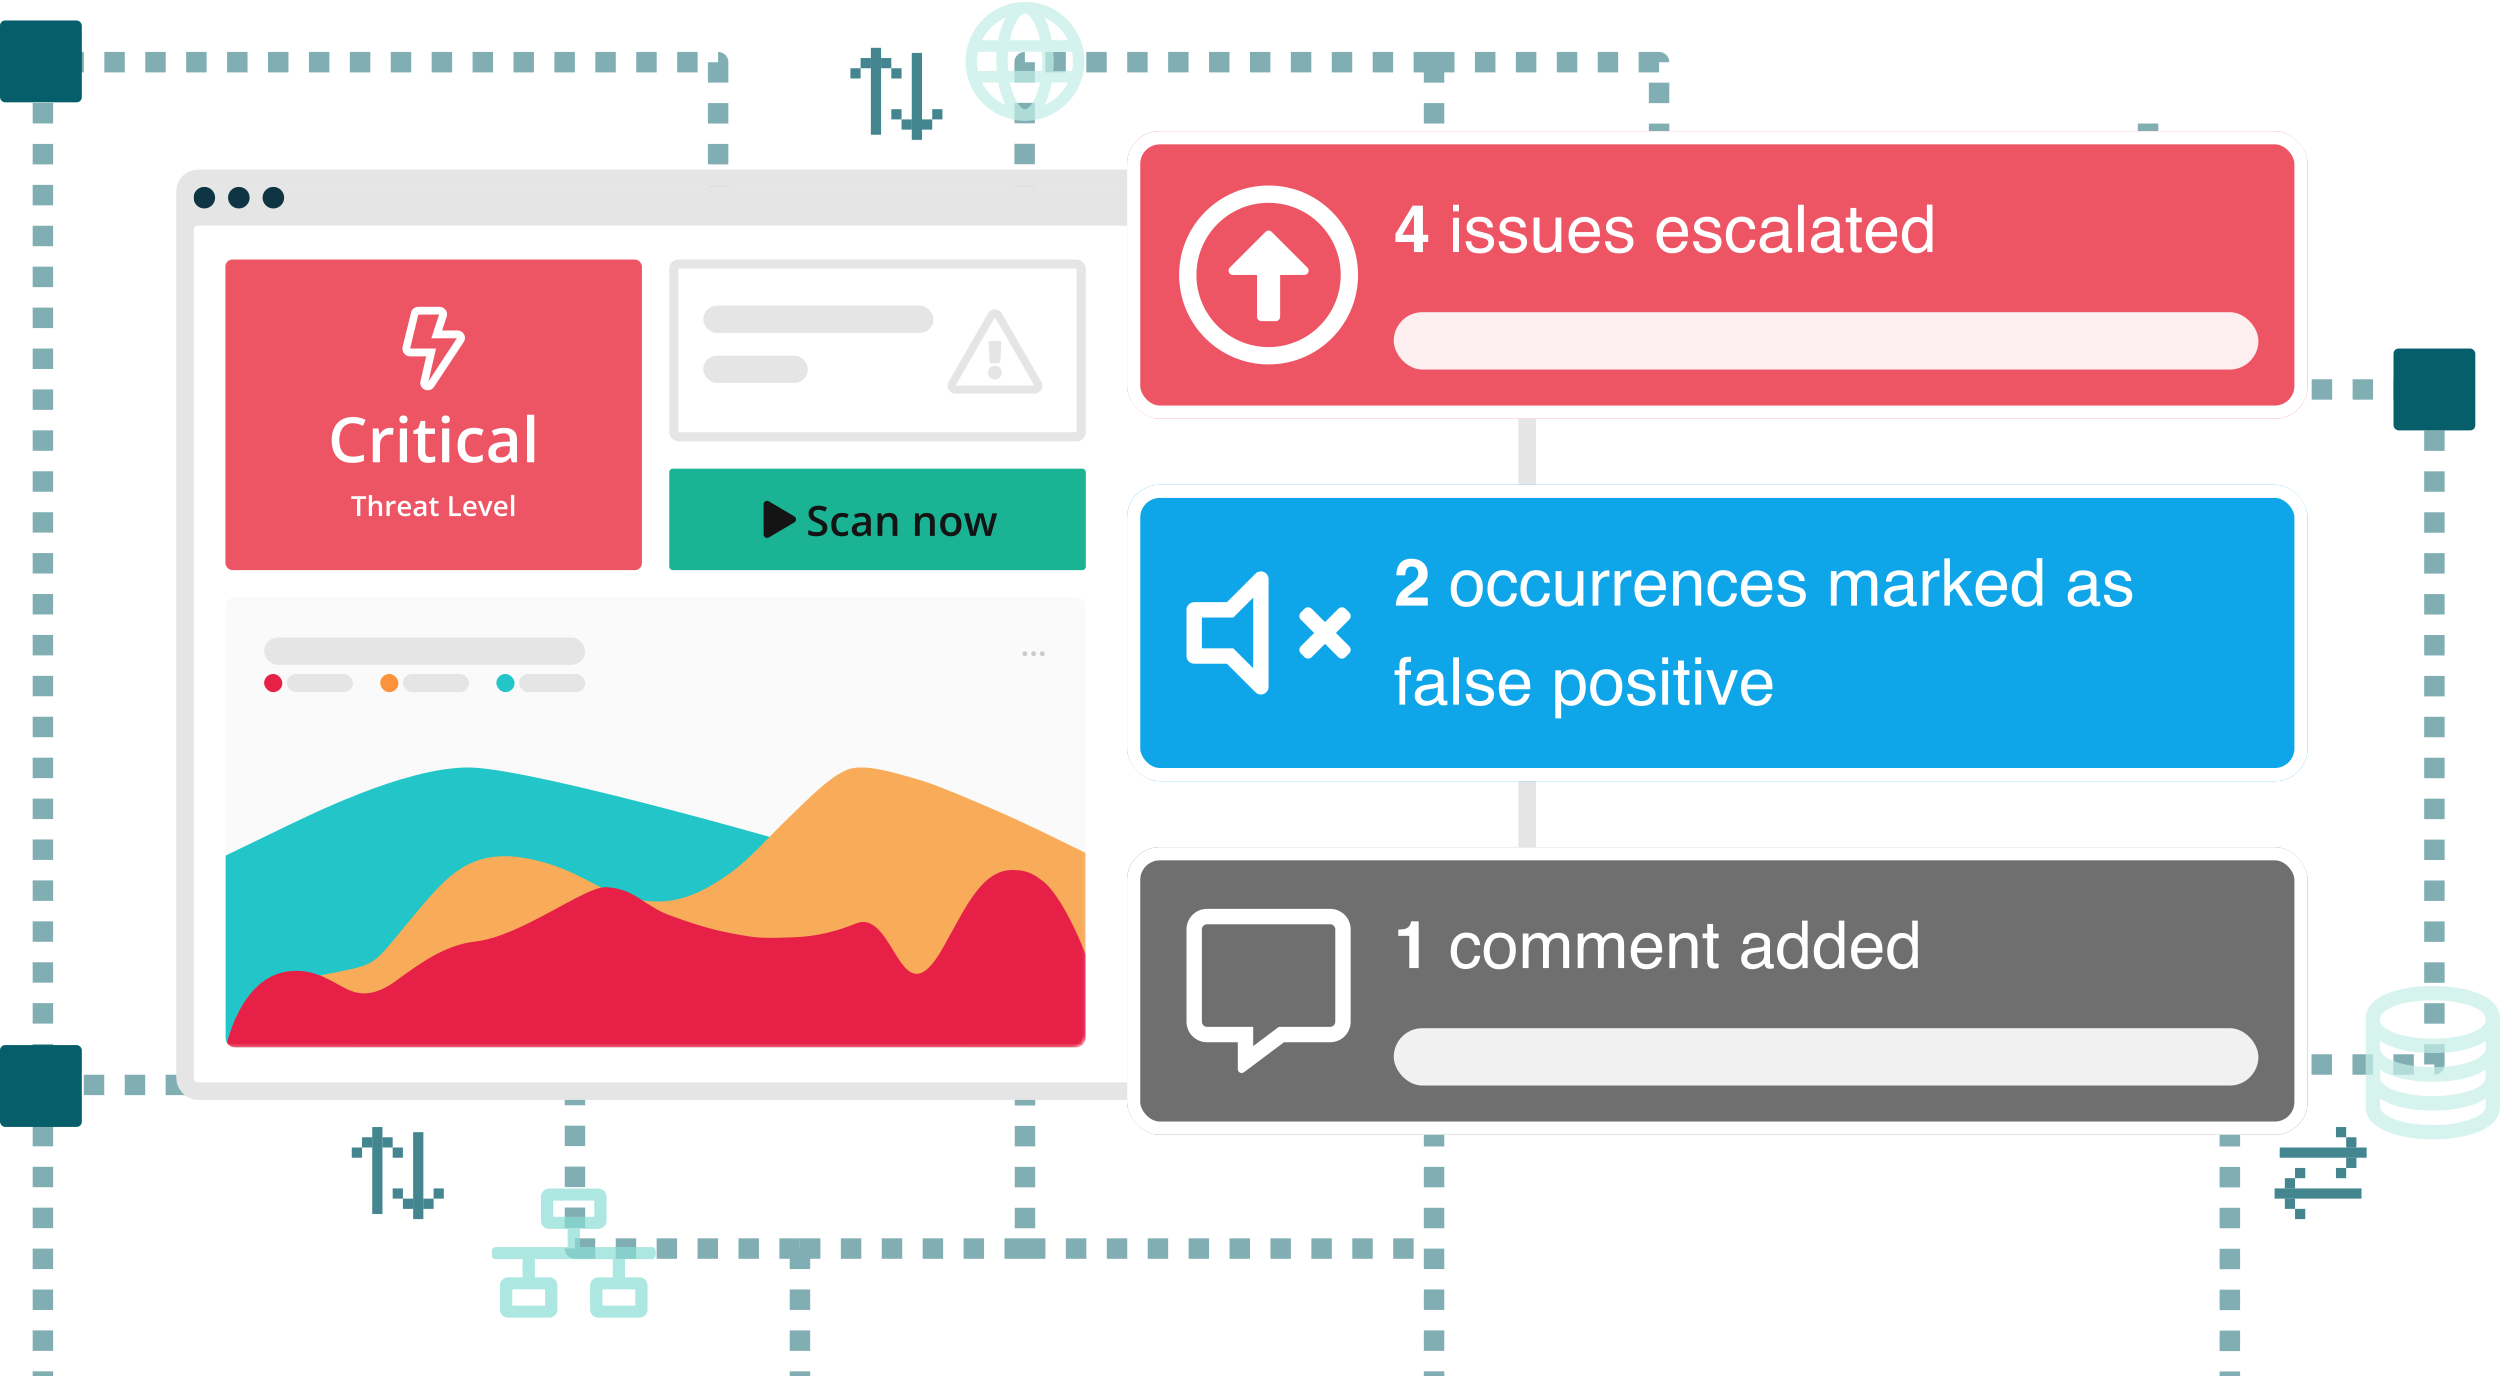 <svg width="732" height="403" viewBox="0 0 732 403" fill="none" xmlns="http://www.w3.org/2000/svg">
<g clip-path="url(#clip0_1371_6164)">
<path d="M419.892 18.207L300.021 18.207L300.021 66.121L300.108 66.121M419.892 18.207L485.774 18.207L485.774 114.035L628.947 114.035M419.892 18.207L419.892 365.584M628.947 114.035L712.796 114.035L712.796 311.68L652.904 311.68L652.904 593.175M628.947 114.035L628.947 36.175M300.108 66.121L210.268 66.121C210.268 66.121 210.268 34.179 210.268 18.207L12.559 18.207L12.559 317.67M300.108 66.121L300.108 365.584M300.108 365.584L419.892 365.584M300.108 365.584L234.226 365.584M419.892 365.584L419.893 593.175M12.559 317.67L168.344 317.67L168.344 365.584L234.226 365.584M12.559 317.67L12.559 580.448M12.559 580.448L12.56 641.089M12.559 580.448L234.226 580.448L234.226 629.11M234.226 365.584L234.226 629.11M234.226 629.11L335.294 629.11L335.294 760.874M419.893 593.175L652.904 593.175M419.893 593.175L419.893 653.067M652.904 700.982L652.904 593.175" stroke="#055E69" stroke-opacity="0.5" stroke-width="5.989" stroke-linejoin="round" stroke-dasharray="5.99 5.99"/>
<g clip-path="url(#clip1_1371_6164)">
<path opacity="0.7" d="M300.11 0.561C290.494 0.561 282.703 8.352 282.703 17.968C282.703 27.583 290.494 35.374 300.11 35.374C309.725 35.374 317.516 27.583 317.516 17.968C317.516 8.352 309.725 0.561 300.11 0.561ZM312.694 11.791H307.978C307.507 9.229 306.749 6.962 305.788 5.144C308.799 6.478 311.241 8.843 312.694 11.791ZM300.11 3.93C301.415 3.93 303.521 6.822 304.545 11.791H295.674C296.699 6.822 298.804 3.93 300.11 3.93ZM286.072 17.968C286.072 17.006 286.171 16.066 286.353 15.16H291.807C291.736 16.079 291.687 17.006 291.687 17.968C291.687 18.929 291.736 19.855 291.807 20.775H286.353C286.171 19.87 286.072 18.929 286.072 17.968ZM287.525 24.144H292.242C292.712 26.706 293.47 28.973 294.432 30.791C291.421 29.457 288.978 27.092 287.525 24.144ZM292.242 11.791H287.525C288.978 8.843 291.421 6.478 294.432 5.144C293.47 6.962 292.712 9.229 292.242 11.791ZM300.11 32.005C298.804 32.005 296.699 29.113 295.674 24.144H304.552C303.521 29.113 301.415 32.005 300.11 32.005ZM305.03 20.775H295.19C295.112 19.877 295.056 18.95 295.056 17.968C295.056 16.985 295.112 16.058 295.19 15.16H305.037C305.114 16.058 305.17 16.985 305.17 17.968C305.17 18.95 305.107 19.877 305.03 20.775ZM305.788 30.791C306.749 28.973 307.5 26.706 307.978 24.144H312.694C311.241 27.092 308.799 29.457 305.788 30.791ZM308.413 20.775C308.483 19.855 308.532 18.929 308.532 17.968C308.532 17.006 308.483 16.079 308.413 15.16H313.866C314.049 16.066 314.147 17.006 314.147 17.968C314.147 18.929 314.049 19.87 313.866 20.775H308.413Z" fill="#C4EEE7"/>
</g>
<path d="M249 22.984V19.989H251.995V22.984H249Z" fill="#055E69" fill-opacity="0.75"/>
<path d="M251.995 19.989V16.995H254.989V19.989H251.995Z" fill="#055E69" fill-opacity="0.75"/>
<path d="M254.989 39.454V14H257.984V39.454H254.989Z" fill="#055E69" fill-opacity="0.75"/>
<path d="M257.984 19.989V16.995H260.978V19.989H257.984Z" fill="#055E69" fill-opacity="0.75"/>
<path d="M260.978 22.984V19.989H263.973V22.984H260.978Z" fill="#055E69" fill-opacity="0.75"/>
<path d="M275.952 31.968V34.962H272.957V31.968H275.952Z" fill="#055E69" fill-opacity="0.75"/>
<path d="M272.957 34.962V37.957H269.962V34.962H272.957Z" fill="#055E69" fill-opacity="0.75"/>
<path d="M269.962 15.497V40.952H266.968V15.497H269.962Z" fill="#055E69" fill-opacity="0.75"/>
<path d="M266.968 34.962V37.957H263.973V34.962H266.968Z" fill="#055E69" fill-opacity="0.75"/>
<path d="M263.973 31.968V34.962H260.978V31.968H263.973Z" fill="#055E69" fill-opacity="0.75"/>
<path d="M683.968 330H686.962V332.995H683.968V330Z" fill="#055E69" fill-opacity="0.75"/>
<path d="M686.962 332.995H689.957V335.989H686.962V332.995Z" fill="#055E69" fill-opacity="0.75"/>
<path d="M667.497 335.989H692.952V338.984H667.497V335.989Z" fill="#055E69" fill-opacity="0.75"/>
<path d="M686.962 338.984H689.957V341.978H686.962V338.984Z" fill="#055E69" fill-opacity="0.75"/>
<path d="M683.968 341.978H686.962V344.973H683.968V341.978Z" fill="#055E69" fill-opacity="0.75"/>
<path d="M674.984 356.952H671.989V353.957H674.984V356.952Z" fill="#055E69" fill-opacity="0.75"/>
<path d="M671.989 353.957H668.995V350.962H671.989V353.957Z" fill="#055E69" fill-opacity="0.75"/>
<path d="M691.454 350.962H666V347.968H691.454V350.962Z" fill="#055E69" fill-opacity="0.75"/>
<path d="M671.989 347.968H668.995V344.973H671.989V347.968Z" fill="#055E69" fill-opacity="0.75"/>
<path d="M674.984 344.973H671.989V341.978H674.984V344.973Z" fill="#055E69" fill-opacity="0.75"/>
<path d="M103 338.984V335.989H105.995V338.984H103Z" fill="#055E69" fill-opacity="0.75"/>
<path d="M105.995 335.989V332.995H108.989V335.989H105.995Z" fill="#055E69" fill-opacity="0.75"/>
<path d="M108.989 355.454V330H111.984V355.454H108.989Z" fill="#055E69" fill-opacity="0.75"/>
<path d="M111.984 335.989V332.995H114.978V335.989H111.984Z" fill="#055E69" fill-opacity="0.75"/>
<path d="M114.978 338.984V335.989H117.973V338.984H114.978Z" fill="#055E69" fill-opacity="0.75"/>
<path d="M129.952 347.968V350.962H126.957V347.968H129.952Z" fill="#055E69" fill-opacity="0.75"/>
<path d="M126.957 350.962V353.957H123.962V350.962H126.957Z" fill="#055E69" fill-opacity="0.75"/>
<path d="M123.962 331.497V356.952H120.968V331.497H123.962Z" fill="#055E69" fill-opacity="0.75"/>
<path d="M120.968 350.962V353.957H117.973V350.962H120.968Z" fill="#055E69" fill-opacity="0.75"/>
<path d="M117.973 347.968V350.962H114.978V347.968H117.973Z" fill="#055E69" fill-opacity="0.75"/>
<g clip-path="url(#clip2_1371_6164)">
<path opacity="0.7" d="M192 367.5V366.318C192 365.665 191.463 365.136 190.8 365.136H169.8V359.818H175.2C176.525 359.818 177.6 358.76 177.6 357.455V350.364C177.6 349.058 176.525 348 175.2 348H160.8C159.475 348 158.4 349.058 158.4 350.364V357.455C158.4 358.76 159.475 359.818 160.8 359.818H166.2V365.136H145.2C144.537 365.136 144 365.665 144 366.318V367.5C144 368.153 144.537 368.682 145.2 368.682H153V374H148.8C147.475 374 146.4 375.058 146.4 376.364V383.455C146.4 384.76 147.475 385.818 148.8 385.818H160.8C162.125 385.818 163.2 384.76 163.2 383.455V376.364C163.2 375.058 162.125 374 160.8 374H156.6V368.682H179.4V374H175.2C173.875 374 172.8 375.058 172.8 376.364V383.455C172.8 384.76 173.875 385.818 175.2 385.818H187.2C188.525 385.818 189.6 384.76 189.6 383.455V376.364C189.6 375.058 188.525 374 187.2 374H183V368.682H190.8C191.463 368.682 192 368.153 192 367.5ZM162 351.545H174V356.273H162V351.545ZM159.6 377.545V382.273H150V377.545H159.6ZM186 377.545V382.273H176.4V377.545H186Z" fill="#89DDD5"/>
</g>
<g opacity="0.7" clip-path="url(#clip3_1371_6164)">
<path d="M712.333 292.881C720.864 292.881 727.786 295.315 727.786 298.299V298.701C727.786 301.685 720.864 304.119 712.333 304.119C703.802 304.119 696.881 301.685 696.881 298.701V298.299C696.881 295.315 703.802 292.881 712.333 292.881ZM727.786 304.735V307.053C727.786 310.037 720.864 312.471 712.333 312.471C703.802 312.471 696.881 310.037 696.881 307.053V304.735C700.201 307.19 706.277 308.333 712.333 308.333C718.39 308.333 724.466 307.19 727.786 304.735ZM727.786 313.164V315.52C727.786 318.504 720.864 320.938 712.333 320.938C703.802 320.938 696.881 318.504 696.881 315.52V313.164C700.201 315.619 706.277 316.762 712.333 316.762C718.39 316.762 724.466 315.619 727.786 313.164ZM727.786 321.592V323.986C727.786 326.971 720.864 329.405 712.333 329.405C703.802 329.405 696.881 326.971 696.881 323.986V321.592C700.201 324.048 706.277 325.191 712.333 325.191C718.39 325.191 724.466 324.048 727.786 321.592ZM712.333 288.667C704.7 288.667 692.667 290.709 692.667 298.299V323.986C692.667 331.579 704.698 333.619 712.333 333.619C719.967 333.619 732 331.577 732 323.986V298.299C732 290.707 719.969 288.667 712.333 288.667Z" fill="#C4EEE7"/>
</g>
<rect x="700.817" y="102.057" width="23.957" height="23.957" rx="1.497" fill="#055E69"/>
<rect y="6" width="23.957" height="23.957" rx="1.497" fill="#055E69"/>
<rect y="306" width="23.957" height="23.957" rx="1.497" fill="#055E69"/>
</g>
<rect width="388" height="11.371" transform="translate(56.667 54.723)" fill="#E5E5E5"/>
<circle cx="59.825" cy="57.881" r="3.159" fill="#0F3443"/>
<circle cx="69.933" cy="57.881" r="3.159" fill="#0F3443"/>
<circle cx="80.041" cy="57.881" r="3.159" fill="#0F3443"/>
<rect x="54.52" y="63.947" width="392.293" height="255.2" rx="3.22" fill="white"/>
<rect x="66" y="76" width="121.963" height="90.934" rx="2.037" fill="#ED5565"/>
<path d="M135.852 97.853C135.46 97.17 134.749 96.759 133.961 96.759H129.454L130.824 92.582C131.001 91.922 130.862 91.23 130.447 90.686C130.027 90.146 129.392 89.836 128.709 89.836H122.478C121.389 89.836 120.458 90.653 120.339 91.607L117.837 101.739C117.746 102.398 117.942 103.062 118.376 103.563C118.811 104.065 119.441 104.351 120.105 104.351H124.789L123.122 111.594C122.97 112.249 123.118 112.927 123.533 113.452C123.948 113.982 124.574 114.283 125.247 114.283C126.025 114.283 126.751 113.862 127.1 113.251L135.847 100.04C136.248 99.357 136.248 98.535 135.852 97.853ZM125.457 111.676L127.668 102.059H120.081L122.478 92.128L128.57 92.085L126.288 99.051H133.76L125.457 111.676Z" fill="white"/>
<path d="M103.329 123.907C102.702 123.907 102.141 124.02 101.646 124.247C101.156 124.474 100.742 124.802 100.401 125.232C100.061 125.655 99.802 126.172 99.623 126.78C99.444 127.383 99.354 128.064 99.354 128.822C99.354 129.836 99.497 130.711 99.784 131.445C100.07 132.173 100.506 132.734 101.091 133.128C101.676 133.516 102.416 133.71 103.311 133.71C103.866 133.71 104.406 133.656 104.931 133.549C105.457 133.441 106 133.295 106.561 133.11V134.936C106.03 135.145 105.492 135.297 104.949 135.393C104.406 135.488 103.78 135.536 103.069 135.536C101.732 135.536 100.622 135.258 99.739 134.703C98.862 134.148 98.205 133.366 97.769 132.358C97.34 131.349 97.125 130.167 97.125 128.813C97.125 127.822 97.262 126.915 97.537 126.091C97.811 125.267 98.211 124.557 98.736 123.96C99.261 123.357 99.909 122.895 100.679 122.573C101.455 122.244 102.341 122.08 103.338 122.08C103.994 122.08 104.639 122.155 105.272 122.304C105.91 122.447 106.501 122.653 107.044 122.922L106.292 124.694C105.839 124.48 105.364 124.295 104.869 124.139C104.373 123.984 103.86 123.907 103.329 123.907ZM114.179 125.258C114.347 125.258 114.529 125.267 114.726 125.285C114.923 125.303 115.093 125.327 115.236 125.357L115.039 127.326C114.914 127.291 114.758 127.264 114.573 127.246C114.394 127.228 114.233 127.219 114.09 127.219C113.714 127.219 113.356 127.282 113.016 127.407C112.675 127.526 112.374 127.711 112.111 127.962C111.849 128.207 111.643 128.514 111.494 128.884C111.345 129.254 111.27 129.684 111.27 130.173V135.357H109.157V125.446H110.804L111.091 127.192H111.189C111.386 126.84 111.631 126.518 111.923 126.225C112.216 125.933 112.55 125.7 112.926 125.527C113.308 125.348 113.726 125.258 114.179 125.258ZM119.175 125.446V135.357H117.071V125.446H119.175ZM118.137 121.651C118.459 121.651 118.736 121.737 118.969 121.91C119.208 122.083 119.327 122.382 119.327 122.805C119.327 123.223 119.208 123.522 118.969 123.701C118.736 123.874 118.459 123.96 118.137 123.96C117.802 123.96 117.519 123.874 117.286 123.701C117.059 123.522 116.946 123.223 116.946 122.805C116.946 122.382 117.059 122.083 117.286 121.91C117.519 121.737 117.802 121.651 118.137 121.651ZM125.881 133.835C126.155 133.835 126.427 133.811 126.695 133.763C126.964 133.71 127.208 133.647 127.429 133.575V135.169C127.197 135.27 126.895 135.357 126.525 135.429C126.155 135.5 125.77 135.536 125.37 135.536C124.809 135.536 124.305 135.443 123.857 135.258C123.41 135.067 123.054 134.742 122.792 134.283C122.529 133.823 122.398 133.187 122.398 132.376V127.049H121.046V126.109L122.496 125.366L123.186 123.244H124.511V125.446H127.349V127.049H124.511V132.349C124.511 132.85 124.636 133.223 124.887 133.468C125.137 133.713 125.469 133.835 125.881 133.835ZM131.548 125.446V135.357H129.444V125.446H131.548ZM130.509 121.651C130.831 121.651 131.109 121.737 131.342 121.91C131.58 122.083 131.7 122.382 131.7 122.805C131.7 123.223 131.58 123.522 131.342 123.701C131.109 123.874 130.831 123.96 130.509 123.96C130.175 123.96 129.891 123.874 129.659 123.701C129.432 123.522 129.318 123.223 129.318 122.805C129.318 122.382 129.432 122.083 129.659 121.91C129.891 121.737 130.175 121.651 130.509 121.651ZM138.557 135.536C137.62 135.536 136.809 135.354 136.122 134.99C135.436 134.626 134.908 134.068 134.538 133.316C134.168 132.564 133.983 131.609 133.983 130.451C133.983 129.245 134.186 128.261 134.591 127.497C134.997 126.733 135.558 126.169 136.274 125.805C136.997 125.44 137.823 125.258 138.754 125.258C139.345 125.258 139.879 125.318 140.357 125.437C140.84 125.551 141.249 125.691 141.583 125.858L140.957 127.541C140.593 127.392 140.22 127.267 139.838 127.165C139.456 127.064 139.089 127.013 138.736 127.013C138.158 127.013 137.674 127.141 137.286 127.398C136.904 127.655 136.618 128.037 136.427 128.544C136.242 129.051 136.149 129.681 136.149 130.433C136.149 131.161 136.245 131.776 136.436 132.277C136.627 132.773 136.91 133.149 137.286 133.405C137.662 133.656 138.125 133.781 138.674 133.781C139.217 133.781 139.703 133.716 140.133 133.584C140.563 133.453 140.969 133.283 141.351 133.074V134.9C140.975 135.115 140.572 135.273 140.142 135.375C139.712 135.482 139.184 135.536 138.557 135.536ZM147.564 125.258C148.817 125.258 149.763 125.536 150.402 126.091C151.046 126.646 151.369 127.511 151.369 128.687V135.357H149.873L149.471 133.951H149.399C149.118 134.309 148.829 134.605 148.531 134.838C148.232 135.07 147.886 135.244 147.492 135.357C147.104 135.476 146.63 135.536 146.069 135.536C145.478 135.536 144.95 135.429 144.484 135.214C144.018 134.993 143.651 134.659 143.383 134.211C143.114 133.763 142.98 133.196 142.98 132.51C142.98 131.489 143.359 130.722 144.117 130.209C144.881 129.696 146.033 129.412 147.573 129.359L149.292 129.296V128.777C149.292 128.09 149.13 127.601 148.808 127.309C148.492 127.016 148.044 126.87 147.465 126.87C146.97 126.87 146.489 126.942 146.024 127.085C145.558 127.228 145.105 127.404 144.663 127.613L143.983 126.127C144.466 125.87 145.015 125.661 145.63 125.5C146.251 125.339 146.895 125.258 147.564 125.258ZM149.283 130.621L148.002 130.666C146.952 130.702 146.215 130.881 145.791 131.203C145.367 131.525 145.155 131.967 145.155 132.528C145.155 133.017 145.302 133.375 145.594 133.602C145.887 133.823 146.272 133.933 146.749 133.933C147.477 133.933 148.08 133.728 148.557 133.316C149.041 132.898 149.283 132.286 149.283 131.48V130.621ZM156.427 135.357H154.314V121.427H156.427V135.357Z" fill="white"/>
<path d="M105.504 151.098H104.545V146.093H102.842V145.281H107.203V146.093H105.504V151.098ZM108.933 144.907V146.463C108.933 146.624 108.928 146.782 108.917 146.936C108.909 147.09 108.9 147.209 108.89 147.294H108.941C109.034 147.14 109.148 147.014 109.283 146.916C109.419 146.815 109.57 146.74 109.737 146.689C109.907 146.639 110.087 146.614 110.278 146.614C110.615 146.614 110.902 146.671 111.138 146.785C111.374 146.896 111.554 147.07 111.679 147.306C111.806 147.542 111.87 147.849 111.87 148.225V151.098H110.935V148.4C110.935 148.058 110.864 147.802 110.724 147.632C110.583 147.46 110.366 147.374 110.071 147.374C109.787 147.374 109.562 147.433 109.395 147.553C109.23 147.67 109.112 147.843 109.041 148.074C108.969 148.302 108.933 148.581 108.933 148.91V151.098H107.998V144.907H108.933ZM115.411 146.61C115.485 146.61 115.566 146.614 115.654 146.622C115.741 146.63 115.817 146.64 115.881 146.654L115.793 147.529C115.737 147.513 115.668 147.501 115.586 147.493C115.507 147.485 115.435 147.481 115.371 147.481C115.204 147.481 115.045 147.509 114.894 147.565C114.743 147.618 114.609 147.7 114.492 147.811C114.375 147.92 114.284 148.057 114.217 148.221C114.151 148.386 114.118 148.577 114.118 148.794V151.098H113.179V146.693H113.911L114.038 147.469H114.082C114.17 147.313 114.278 147.169 114.408 147.04C114.538 146.91 114.687 146.806 114.854 146.729C115.024 146.65 115.209 146.61 115.411 146.61ZM118.451 146.61C118.844 146.61 119.18 146.691 119.462 146.853C119.743 147.014 119.959 147.244 120.11 147.541C120.261 147.838 120.337 148.193 120.337 148.607V149.109H117.397C117.407 149.536 117.521 149.865 117.739 150.095C117.959 150.326 118.267 150.441 118.662 150.441C118.943 150.441 119.195 150.415 119.418 150.362C119.643 150.306 119.875 150.225 120.114 150.119V150.879C119.894 150.983 119.67 151.058 119.442 151.106C119.214 151.154 118.94 151.178 118.622 151.178C118.19 151.178 117.809 151.094 117.48 150.927C117.154 150.757 116.898 150.505 116.712 150.171C116.529 149.837 116.438 149.422 116.438 148.926C116.438 148.432 116.521 148.013 116.688 147.668C116.855 147.323 117.09 147.061 117.393 146.88C117.695 146.7 118.048 146.61 118.451 146.61ZM118.451 147.314C118.157 147.314 117.918 147.41 117.735 147.601C117.554 147.792 117.448 148.071 117.416 148.44H119.422C119.419 148.22 119.382 148.025 119.31 147.855C119.241 147.685 119.135 147.553 118.992 147.457C118.851 147.362 118.671 147.314 118.451 147.314ZM123.118 146.61C123.675 146.61 124.096 146.733 124.38 146.98C124.666 147.227 124.809 147.611 124.809 148.134V151.098H124.145L123.966 150.473H123.934C123.809 150.632 123.681 150.764 123.548 150.867C123.415 150.971 123.261 151.048 123.086 151.098C122.914 151.151 122.703 151.178 122.454 151.178C122.191 151.178 121.956 151.13 121.749 151.034C121.543 150.936 121.379 150.788 121.26 150.589C121.141 150.39 121.081 150.138 121.081 149.833C121.081 149.379 121.249 149.038 121.586 148.81C121.926 148.582 122.438 148.456 123.122 148.432L123.886 148.404V148.174C123.886 147.868 123.815 147.651 123.671 147.521C123.531 147.391 123.332 147.326 123.074 147.326C122.854 147.326 122.641 147.358 122.434 147.421C122.227 147.485 122.025 147.563 121.829 147.656L121.527 146.996C121.742 146.882 121.986 146.789 122.259 146.717C122.535 146.646 122.821 146.61 123.118 146.61ZM123.882 148.993L123.313 149.013C122.846 149.029 122.519 149.109 122.33 149.252C122.142 149.395 122.048 149.591 122.048 149.841C122.048 150.058 122.113 150.217 122.243 150.318C122.373 150.416 122.544 150.465 122.756 150.465C123.08 150.465 123.348 150.374 123.56 150.191C123.775 150.005 123.882 149.733 123.882 149.375V148.993ZM127.758 150.422C127.88 150.422 128 150.411 128.12 150.39C128.239 150.366 128.348 150.338 128.446 150.306V151.014C128.343 151.06 128.209 151.098 128.044 151.13C127.88 151.162 127.709 151.178 127.531 151.178C127.282 151.178 127.057 151.136 126.858 151.054C126.659 150.969 126.502 150.825 126.385 150.621C126.268 150.416 126.21 150.134 126.21 149.773V147.406H125.609V146.988L126.254 146.658L126.56 145.715H127.149V146.693H128.41V147.406H127.149V149.761C127.149 149.984 127.205 150.15 127.316 150.258C127.427 150.367 127.575 150.422 127.758 150.422ZM131.554 151.098V145.281H132.508V150.286H134.979V151.098H131.554ZM137.645 146.61C138.038 146.61 138.375 146.691 138.656 146.853C138.937 147.014 139.153 147.244 139.305 147.541C139.456 147.838 139.531 148.193 139.531 148.607V149.109H136.591C136.601 149.536 136.716 149.865 136.933 150.095C137.153 150.326 137.461 150.441 137.856 150.441C138.137 150.441 138.389 150.415 138.612 150.362C138.838 150.306 139.07 150.225 139.308 150.119V150.879C139.088 150.983 138.864 151.058 138.636 151.106C138.408 151.154 138.135 151.178 137.816 151.178C137.384 151.178 137.003 151.094 136.674 150.927C136.348 150.757 136.092 150.505 135.907 150.171C135.723 149.837 135.632 149.422 135.632 148.926C135.632 148.432 135.716 148.013 135.883 147.668C136.05 147.323 136.285 147.061 136.587 146.88C136.889 146.7 137.242 146.61 137.645 146.61ZM137.645 147.314C137.351 147.314 137.112 147.41 136.929 147.601C136.749 147.792 136.643 148.071 136.611 148.44H138.616C138.614 148.22 138.576 148.025 138.505 147.855C138.436 147.685 138.33 147.553 138.186 147.457C138.046 147.362 137.865 147.314 137.645 147.314ZM141.592 151.098L139.917 146.693H140.908L141.815 149.28C141.874 149.444 141.927 149.622 141.974 149.813C142.022 150.004 142.055 150.164 142.074 150.294H142.106C142.124 150.159 142.16 149.997 142.213 149.809C142.266 149.618 142.321 149.441 142.376 149.28L143.283 146.693H144.27L142.595 151.098H141.592ZM146.693 146.61C147.086 146.61 147.423 146.691 147.704 146.853C147.985 147.014 148.201 147.244 148.353 147.541C148.504 147.838 148.579 148.193 148.579 148.607V149.109H145.639C145.65 149.536 145.764 149.865 145.981 150.095C146.201 150.326 146.509 150.441 146.904 150.441C147.185 150.441 147.437 150.415 147.66 150.362C147.886 150.306 148.118 150.225 148.357 150.119V150.879C148.136 150.983 147.912 151.058 147.684 151.106C147.456 151.154 147.183 151.178 146.864 151.178C146.432 151.178 146.051 151.094 145.723 150.927C145.396 150.757 145.14 150.505 144.955 150.171C144.772 149.837 144.68 149.422 144.68 148.926C144.68 148.432 144.764 148.013 144.931 147.668C145.098 147.323 145.333 147.061 145.635 146.88C145.937 146.7 146.29 146.61 146.693 146.61ZM146.693 147.314C146.399 147.314 146.16 147.41 145.977 147.601C145.797 147.792 145.691 148.071 145.659 148.44H147.664C147.662 148.22 147.624 148.025 147.553 147.855C147.484 147.685 147.378 147.553 147.235 147.457C147.094 147.362 146.914 147.314 146.693 147.314ZM150.573 151.098H149.634V144.907H150.573V151.098Z" fill="white"/>
<rect x="197.297" y="77.333" width="119.297" height="50.553" rx="1.333" fill="white"/>
<rect x="205.906" y="89.495" width="67.41" height="8" rx="4" fill="#E5E5E5"/>
<rect x="205.906" y="104.124" width="30.667" height="8" rx="4" fill="#E5E5E5"/>
<rect x="243.202" y="104.124" width="30.115" height="11.6" rx="5.8" fill="white"/>
<path d="M289.424 100.445L289.741 105.846C289.759 106.152 290.013 106.391 290.319 106.391H292.314C292.462 106.391 292.604 106.334 292.711 106.233C292.819 106.132 292.883 105.993 292.892 105.846L293.21 100.445C293.229 100.112 292.965 99.832 292.632 99.832H290.001C289.668 99.832 289.404 100.112 289.424 100.445ZM293.342 109.091C293.342 110.21 292.435 111.117 291.317 111.117C290.198 111.117 289.291 110.21 289.291 109.091C289.291 107.973 290.198 107.066 291.317 107.066C292.435 107.066 293.342 107.973 293.342 109.091ZM293.322 91.73C292.433 90.189 290.202 90.186 289.312 91.73L277.74 111.793C276.852 113.333 277.964 115.264 279.745 115.264H302.888C304.666 115.264 305.783 113.335 304.893 111.793L293.322 91.73ZM279.993 112.515L291.066 93.322C291.177 93.129 291.456 93.129 291.567 93.322L302.64 112.515C302.752 112.708 302.612 112.949 302.39 112.949H280.244C280.021 112.949 279.882 112.708 279.993 112.515Z" fill="#E5E5E5"/>
<rect x="197.297" y="77.333" width="119.297" height="50.553" rx="1.333" stroke="#E5E5E5" stroke-width="2.667"/>
<rect x="196.218" y="137.474" width="121.454" height="29.205" rx="0.764" fill="#1AB394"/>
<g clip-path="url(#clip4_1371_6164)">
<path d="M232.591 151.2L225.122 146.784C224.515 146.425 223.586 146.773 223.586 147.66V156.49C223.586 157.285 224.449 157.765 225.122 157.366L232.591 152.952C233.258 152.56 233.26 151.592 232.591 151.2Z" fill="#141414"/>
</g>
<path d="M242.243 154.534C242.243 155.051 242.116 155.497 241.861 155.871C241.61 156.245 241.248 156.531 240.775 156.73C240.305 156.929 239.744 157.029 239.092 157.029C238.773 157.029 238.469 157.011 238.179 156.975C237.888 156.939 237.614 156.887 237.355 156.82C237.1 156.748 236.867 156.663 236.657 156.563V155.214C237.011 155.37 237.407 155.511 237.844 155.638C238.282 155.761 238.728 155.823 239.181 155.823C239.551 155.823 239.858 155.775 240.1 155.68C240.347 155.58 240.53 155.441 240.649 155.262C240.769 155.079 240.829 154.866 240.829 154.623C240.829 154.365 240.759 154.146 240.62 153.967C240.48 153.788 240.269 153.625 239.987 153.478C239.708 153.326 239.358 153.165 238.937 152.994C238.65 152.879 238.375 152.747 238.113 152.6C237.854 152.453 237.623 152.28 237.421 152.081C237.218 151.882 237.056 151.647 236.937 151.377C236.822 151.102 236.764 150.78 236.764 150.41C236.764 149.916 236.881 149.495 237.116 149.144C237.355 148.794 237.689 148.526 238.119 148.339C238.553 148.152 239.058 148.058 239.635 148.058C240.092 148.058 240.522 148.106 240.924 148.201C241.33 148.297 241.728 148.432 242.118 148.607L241.664 149.759C241.306 149.612 240.958 149.495 240.62 149.407C240.285 149.32 239.943 149.276 239.593 149.276C239.291 149.276 239.034 149.322 238.823 149.413C238.612 149.505 238.451 149.634 238.34 149.801C238.232 149.964 238.179 150.159 238.179 150.386C238.179 150.641 238.24 150.855 238.364 151.03C238.491 151.202 238.686 151.359 238.948 151.502C239.215 151.645 239.557 151.804 239.975 151.979C240.456 152.178 240.864 152.387 241.199 152.606C241.537 152.825 241.795 153.088 241.974 153.394C242.153 153.696 242.243 154.076 242.243 154.534ZM246.445 157.029C245.82 157.029 245.279 156.907 244.821 156.665C244.364 156.422 244.012 156.05 243.765 155.549C243.518 155.047 243.395 154.411 243.395 153.639C243.395 152.835 243.53 152.178 243.801 151.669C244.071 151.16 244.445 150.784 244.923 150.541C245.404 150.298 245.955 150.177 246.576 150.177C246.97 150.177 247.326 150.217 247.644 150.296C247.967 150.372 248.239 150.465 248.462 150.577L248.044 151.699C247.802 151.599 247.553 151.516 247.298 151.448C247.044 151.381 246.799 151.347 246.564 151.347C246.178 151.347 245.856 151.432 245.597 151.603C245.343 151.775 245.152 152.029 245.024 152.367C244.901 152.706 244.839 153.125 244.839 153.627C244.839 154.112 244.903 154.522 245.03 154.856C245.158 155.186 245.347 155.437 245.597 155.608C245.848 155.775 246.156 155.859 246.522 155.859C246.884 155.859 247.209 155.815 247.495 155.728C247.782 155.64 248.052 155.527 248.307 155.387V156.605C248.056 156.748 247.788 156.854 247.501 156.921C247.215 156.993 246.863 157.029 246.445 157.029ZM252.449 150.177C253.285 150.177 253.915 150.362 254.341 150.732C254.771 151.102 254.986 151.679 254.986 152.463V156.909H253.989L253.72 155.972H253.672C253.485 156.211 253.292 156.408 253.094 156.563C252.895 156.718 252.664 156.834 252.401 156.909C252.143 156.989 251.826 157.029 251.452 157.029C251.058 157.029 250.706 156.957 250.396 156.814C250.085 156.667 249.841 156.444 249.662 156.145C249.483 155.847 249.393 155.469 249.393 155.011C249.393 154.331 249.646 153.82 250.151 153.478C250.66 153.135 251.428 152.946 252.455 152.911L253.601 152.869V152.523C253.601 152.065 253.493 151.739 253.279 151.544C253.068 151.349 252.769 151.251 252.383 151.251C252.053 151.251 251.733 151.299 251.422 151.395C251.112 151.49 250.81 151.607 250.515 151.747L250.062 150.756C250.384 150.585 250.75 150.446 251.16 150.338C251.574 150.231 252.003 150.177 252.449 150.177ZM253.595 153.752L252.741 153.782C252.041 153.806 251.55 153.925 251.267 154.14C250.985 154.355 250.843 154.649 250.843 155.023C250.843 155.35 250.941 155.588 251.136 155.74C251.331 155.887 251.588 155.96 251.906 155.96C252.391 155.96 252.793 155.823 253.111 155.549C253.434 155.27 253.595 154.862 253.595 154.325V153.752ZM260.393 150.177C261.137 150.177 261.716 150.37 262.13 150.756C262.547 151.138 262.756 151.753 262.756 152.6V156.909H261.354V152.863C261.354 152.35 261.248 151.966 261.037 151.711C260.827 151.452 260.5 151.323 260.059 151.323C259.418 151.323 258.972 151.52 258.722 151.914C258.475 152.308 258.352 152.879 258.352 153.627V156.909H256.949V150.302H258.041L258.238 151.198H258.316C258.459 150.967 258.636 150.778 258.847 150.631C259.062 150.479 259.301 150.366 259.563 150.29C259.83 150.215 260.106 150.177 260.393 150.177ZM271.339 150.177C272.083 150.177 272.662 150.37 273.076 150.756C273.494 151.138 273.702 151.753 273.702 152.6V156.909H272.3V152.863C272.3 152.35 272.194 151.966 271.984 151.711C271.773 151.452 271.446 151.323 271.005 151.323C270.364 151.323 269.918 151.52 269.668 151.914C269.421 152.308 269.298 152.879 269.298 153.627V156.909H267.895V150.302H268.987L269.184 151.198H269.262C269.405 150.967 269.582 150.778 269.793 150.631C270.008 150.479 270.247 150.366 270.509 150.29C270.776 150.215 271.052 150.177 271.339 150.177ZM281.515 153.591C281.515 154.14 281.443 154.627 281.3 155.053C281.157 155.479 280.948 155.839 280.673 156.133C280.399 156.424 280.069 156.647 279.683 156.802C279.297 156.953 278.861 157.029 278.376 157.029C277.922 157.029 277.506 156.953 277.128 156.802C276.75 156.647 276.422 156.424 276.143 156.133C275.869 155.839 275.656 155.479 275.505 155.053C275.354 154.627 275.278 154.14 275.278 153.591C275.278 152.863 275.403 152.246 275.654 151.741C275.909 151.231 276.271 150.843 276.74 150.577C277.21 150.31 277.769 150.177 278.417 150.177C279.026 150.177 279.563 150.31 280.029 150.577C280.494 150.843 280.859 151.231 281.121 151.741C281.384 152.25 281.515 152.867 281.515 153.591ZM276.722 153.591C276.722 154.072 276.78 154.484 276.895 154.826C277.015 155.169 277.198 155.431 277.445 155.614C277.691 155.793 278.01 155.883 278.4 155.883C278.789 155.883 279.108 155.793 279.354 155.614C279.601 155.431 279.782 155.169 279.898 154.826C280.013 154.484 280.071 154.072 280.071 153.591C280.071 153.109 280.013 152.702 279.898 152.367C279.782 152.029 279.601 151.773 279.354 151.597C279.108 151.418 278.787 151.329 278.394 151.329C277.813 151.329 277.389 151.524 277.122 151.914C276.856 152.304 276.722 152.863 276.722 153.591ZM288.528 156.903L287.692 153.83C287.653 153.678 287.605 153.495 287.549 153.281C287.493 153.066 287.438 152.845 287.382 152.618C287.326 152.387 287.275 152.174 287.227 151.979C287.183 151.785 287.149 151.633 287.125 151.526H287.078C287.058 151.633 287.026 151.785 286.982 151.979C286.938 152.174 286.889 152.387 286.833 152.618C286.777 152.849 286.721 153.074 286.666 153.293C286.614 153.511 286.566 153.698 286.523 153.854L285.645 156.903H284.105L282.255 150.296H283.676L284.535 153.579C284.591 153.802 284.644 154.043 284.696 154.301C284.752 154.56 284.8 154.806 284.839 155.041C284.879 155.276 284.909 155.469 284.929 155.62H284.977C284.993 155.513 285.014 155.377 285.042 155.214C285.07 155.047 285.102 154.874 285.138 154.695C285.174 154.512 285.209 154.341 285.245 154.182C285.281 154.019 285.315 153.887 285.347 153.788L286.361 150.296H287.895L288.868 153.788C288.912 153.939 288.96 154.13 289.011 154.361C289.063 154.588 289.109 154.816 289.149 155.047C289.192 155.274 289.22 155.463 289.232 155.614H289.28C289.296 155.479 289.324 155.296 289.363 155.065C289.407 154.83 289.457 154.582 289.513 154.319C289.568 154.052 289.626 153.806 289.686 153.579L290.563 150.296H291.96L290.098 156.903H288.528Z" fill="#141414"/>
<rect x="196.218" y="137.474" width="121.454" height="29.205" rx="0.764" stroke="#1AB394" stroke-width="0.509"/>
<g clip-path="url(#clip5_1371_6164)">
<rect x="66" y="174.934" width="251.927" height="131.777" rx="2.667" fill="#FAFAFA"/>
<rect x="66" y="174.935" width="251.927" height="131.777" rx="3.643" fill="#FAFAFA"/>
<mask id="mask0_1371_6164" style="mask-type:alpha" maskUnits="userSpaceOnUse" x="64" y="214" width="254" height="93">
<rect x="64.543" y="214.101" width="253.383" height="92.61" rx="3.643" fill="white"/>
</mask>
<g mask="url(#mask0_1371_6164)">
<path fill-rule="evenodd" clip-rule="evenodd" d="M323.023 306.69C323.023 306.69 310.96 293.335 304.875 289.68C301.245 287.5 297.602 286.037 293.946 285.29C290.833 284.655 288.305 284.194 286.125 283.71C278.029 281.913 278.052 280.399 267.362 267.809C261.218 260.573 256.281 254.64 249.085 252.007C244.024 250.155 156.412 224.759 137.215 224.717C118.018 224.676 89.331 239.324 81.418 243.09C76.1 245.621 62.723 252.141 62.723 252.141V306.711L323.023 306.69Z" fill="#23C6C8"/>
<path fill-rule="evenodd" clip-rule="evenodd" d="M66.441 306.69C66.441 306.69 78.332 293.37 84.33 289.724C87.908 287.55 91.499 286.09 95.103 285.346C98.172 284.712 100.663 284.252 102.812 283.77C110.793 281.978 110.769 280.467 121.307 267.91C127.363 260.693 132.23 254.775 139.322 252.149C144.311 250.301 150.365 250.093 158.411 252.283C164.189 253.856 167.714 255.473 175.892 259.802C182.34 263.215 189.997 264.476 195.666 263.774C202.234 262.96 207.793 259.9 213.581 255.793C219.91 251.301 225.281 244.763 231.032 239.331C235.678 234.941 243.999 225.982 249.595 224.93C255.19 223.878 264.224 227.012 267.779 227.944C272.154 229.091 278.255 231.609 286.081 234.915C289.892 236.525 296.794 239.499 304.595 243.255C309.837 245.78 323.023 252.283 323.023 252.283V306.711L66.441 306.69Z" fill="#F8AC59"/>
<path fill-rule="evenodd" clip-rule="evenodd" d="M66.07 307.077C66.07 307.077 69.899 286.255 84.396 284.413C92.904 283.332 97.938 288.235 102.722 290.109C106.089 291.429 110.314 291.304 115.851 287.247C117.549 286.002 119.199 284.801 120.831 283.674C126.749 279.582 132.426 276.45 139.3 275.66C152.581 274.134 171.339 259.453 177.393 259.76C185.993 260.196 188.498 265.176 195.719 267.855C201.647 270.053 207.134 271.924 214.045 273.251C221.806 274.741 222.815 274.756 232.372 274.45C238.639 274.25 244.846 272.765 250.59 270.413C262.132 265.689 263.498 299.817 276.107 277.498C280.067 270.488 283.344 263.649 287.302 259.327C289.903 256.486 292.799 254.732 296.376 254.732C300.262 254.732 302.304 255.596 305.402 258.03C312.189 263.363 320.604 284.434 321.54 291.908C322.476 299.383 323.023 307.077 323.023 307.077H66.07Z" fill="#E62046"/>
</g>
<rect x="77.333" y="197.333" width="5.333" height="5.333" rx="2.667" fill="#E62046"/>
<rect x="84" y="197.333" width="19.333" height="5.333" rx="2.667" fill="#E5E5E5"/>
<rect x="111.333" y="197.333" width="5.333" height="5.333" rx="2.667" fill="#FB923C"/>
<rect x="118" y="197.334" width="19.333" height="5.333" rx="2.667" fill="#E5E5E5"/>
<rect x="145.333" y="197.333" width="5.333" height="5.333" rx="2.667" fill="#23C6C8"/>
<rect x="152" y="197.334" width="19.333" height="5.333" rx="2.667" fill="#E5E5E5"/>
<g opacity="0.2">
<path fill-rule="evenodd" clip-rule="evenodd" d="M299.36 191.406C299.36 191.002 299.687 190.674 300.088 190.674C300.49 190.674 300.817 191.002 300.817 191.406C300.817 191.81 300.49 192.138 300.088 192.138C299.687 192.138 299.36 191.81 299.36 191.406ZM302.637 190.674C302.235 190.674 301.909 191.002 301.909 191.406C301.909 191.81 302.235 192.138 302.637 192.138C303.039 192.138 303.365 191.81 303.365 191.406C303.365 191.002 303.039 190.674 302.637 190.674ZM305.185 190.674C304.783 190.674 304.457 191.002 304.457 191.406C304.457 191.81 304.783 192.138 305.185 192.138C305.587 192.138 305.913 191.81 305.913 191.406C305.913 191.002 305.587 190.674 305.185 190.674Z" fill="#141414"/>
</g>
<rect x="77.333" y="186.667" width="94" height="8" rx="4" fill="#E5E5E5"/>
</g>
<rect x="54.52" y="63.947" width="392.293" height="255.2" rx="3.22" stroke="#E5E5E5" stroke-width="4.293"/>
<rect x="54.14" y="52.196" width="393.054" height="267.332" rx="3.79" stroke="#E5E5E5" stroke-width="5.054"/>
<g filter="url(#filter0_dd_1371_6164)">
<rect x="330" y="36" width="345.668" height="84.211" rx="9.602" fill="#ED5565"/>
<g clip-path="url(#clip6_1371_6164)">
<path d="M371.442 104.299C385.912 104.299 397.636 92.575 397.636 78.105C397.636 63.635 385.912 51.911 371.442 51.911C356.972 51.911 345.248 63.635 345.248 78.105C345.248 92.575 356.972 104.299 371.442 104.299ZM371.442 56.981C383.113 56.981 392.566 66.434 392.566 78.105C392.566 89.776 383.113 99.23 371.442 99.23C359.771 99.23 350.318 89.776 350.318 78.105C350.318 66.434 359.771 56.981 371.442 56.981ZM373.554 91.625H369.329C368.632 91.625 368.062 91.055 368.062 90.357V78.105H360.985C359.855 78.105 359.295 76.743 360.088 75.94L370.544 65.484C371.04 64.987 371.843 64.987 372.34 65.484L382.796 75.94C383.599 76.743 383.028 78.105 381.898 78.105H374.822V90.357C374.822 91.055 374.251 91.625 373.554 91.625Z" fill="white"/>
</g>
<path d="M418.183 66.358V68.461H416.636V71.403H414.005V68.461H408.592V66.112L413.618 57.814H416.636V66.358H418.183ZM410.582 66.358H414.005V60.454L410.582 66.358ZM425.453 61.35H427.179V71.403H425.453V61.35ZM425.453 57.55H427.179V59.473H425.453V57.55ZM430.763 68.234C430.813 68.8 430.954 69.234 431.187 69.536C431.615 70.083 432.356 70.356 433.413 70.356C434.041 70.356 434.595 70.221 435.072 69.951C435.55 69.674 435.789 69.25 435.789 68.677C435.789 68.244 435.597 67.914 435.214 67.687C434.969 67.549 434.485 67.389 433.762 67.206L432.413 66.867C431.552 66.653 430.917 66.414 430.508 66.15C429.779 65.691 429.414 65.056 429.414 64.245C429.414 63.29 429.757 62.516 430.442 61.925C431.134 61.334 432.061 61.039 433.224 61.039C434.746 61.039 435.843 61.485 436.515 62.378C436.937 62.944 437.141 63.554 437.128 64.207H435.525C435.494 63.824 435.359 63.475 435.12 63.161C434.73 62.714 434.054 62.491 433.092 62.491C432.451 62.491 431.964 62.614 431.63 62.859C431.303 63.104 431.14 63.428 431.14 63.83C431.14 64.27 431.357 64.622 431.791 64.886C432.042 65.044 432.413 65.182 432.903 65.301L434.026 65.575C435.245 65.87 436.063 66.156 436.478 66.433C437.138 66.867 437.468 67.549 437.468 68.48C437.468 69.379 437.125 70.155 436.44 70.809C435.761 71.463 434.724 71.79 433.328 71.79C431.825 71.79 430.76 71.45 430.131 70.771C429.508 70.086 429.175 69.24 429.131 68.234H430.763ZM440.42 68.234C440.47 68.8 440.611 69.234 440.844 69.536C441.271 70.083 442.013 70.356 443.069 70.356C443.698 70.356 444.251 70.221 444.729 69.951C445.207 69.674 445.446 69.25 445.446 68.677C445.446 68.244 445.254 67.914 444.871 67.687C444.625 67.549 444.141 67.389 443.418 67.206L442.07 66.867C441.209 66.653 440.574 66.414 440.165 66.15C439.436 65.691 439.071 65.056 439.071 64.245C439.071 63.29 439.414 62.516 440.099 61.925C440.79 61.334 441.718 61.039 442.881 61.039C444.402 61.039 445.499 61.485 446.172 62.378C446.593 62.944 446.798 63.554 446.785 64.207H445.182C445.15 63.824 445.015 63.475 444.776 63.161C444.387 62.714 443.711 62.491 442.749 62.491C442.108 62.491 441.62 62.614 441.287 62.859C440.96 63.104 440.797 63.428 440.797 63.83C440.797 64.27 441.014 64.622 441.447 64.886C441.699 65.044 442.07 65.182 442.56 65.301L443.682 65.575C444.902 65.87 445.719 66.156 446.134 66.433C446.794 66.867 447.125 67.549 447.125 68.48C447.125 69.379 446.782 70.155 446.097 70.809C445.418 71.463 444.38 71.79 442.985 71.79C441.482 71.79 440.416 71.45 439.788 70.771C439.165 70.086 438.832 69.24 438.788 68.234H440.42ZM450.765 61.303V68.008C450.765 68.523 450.846 68.945 451.01 69.272C451.312 69.875 451.874 70.177 452.698 70.177C453.88 70.177 454.685 69.649 455.112 68.593C455.345 68.027 455.461 67.25 455.461 66.263V61.303H457.159V71.403H455.555L455.574 69.913C455.354 70.296 455.081 70.62 454.754 70.884C454.106 71.412 453.32 71.676 452.396 71.676C450.956 71.676 449.976 71.195 449.454 70.234C449.171 69.718 449.03 69.03 449.03 68.168V61.303H450.765ZM464.024 61.077C464.741 61.077 465.435 61.246 466.108 61.586C466.781 61.919 467.293 62.353 467.645 62.887C467.985 63.396 468.211 63.991 468.324 64.67C468.425 65.135 468.475 65.877 468.475 66.895H461.072C461.104 67.92 461.346 68.743 461.798 69.366C462.251 69.982 462.952 70.29 463.901 70.29C464.788 70.29 465.495 69.998 466.023 69.413C466.325 69.074 466.539 68.681 466.664 68.234H468.334C468.29 68.605 468.142 69.02 467.89 69.479C467.645 69.932 467.369 70.303 467.061 70.592C466.545 71.095 465.907 71.434 465.146 71.61C464.737 71.711 464.275 71.761 463.76 71.761C462.502 71.761 461.437 71.305 460.563 70.394C459.689 69.476 459.252 68.193 459.252 66.546C459.252 64.924 459.692 63.607 460.572 62.595C461.453 61.583 462.603 61.077 464.024 61.077ZM466.73 65.547C466.661 64.811 466.501 64.223 466.249 63.783C465.784 62.966 465.008 62.557 463.92 62.557C463.141 62.557 462.487 62.84 461.959 63.406C461.431 63.965 461.151 64.679 461.119 65.547H466.73ZM471.578 68.234C471.628 68.8 471.769 69.234 472.002 69.536C472.43 70.083 473.171 70.356 474.228 70.356C474.856 70.356 475.41 70.221 475.887 69.951C476.365 69.674 476.604 69.25 476.604 68.677C476.604 68.244 476.412 67.914 476.029 67.687C475.784 67.549 475.3 67.389 474.577 67.206L473.228 66.867C472.367 66.653 471.732 66.414 471.323 66.15C470.594 65.691 470.229 65.056 470.229 64.245C470.229 63.29 470.572 62.516 471.257 61.925C471.949 61.334 472.876 61.039 474.039 61.039C475.56 61.039 476.658 61.485 477.33 62.378C477.751 62.944 477.956 63.554 477.943 64.207H476.34C476.309 63.824 476.173 63.475 475.935 63.161C475.545 62.714 474.869 62.491 473.907 62.491C473.266 62.491 472.779 62.614 472.445 62.859C472.118 63.104 471.955 63.428 471.955 63.83C471.955 64.27 472.172 64.622 472.606 64.886C472.857 65.044 473.228 65.182 473.718 65.301L474.841 65.575C476.06 65.87 476.878 66.156 477.293 66.433C477.953 66.867 478.283 67.549 478.283 68.48C478.283 69.379 477.94 70.155 477.255 70.809C476.576 71.463 475.538 71.79 474.143 71.79C472.64 71.79 471.575 71.45 470.946 70.771C470.323 70.086 469.99 69.24 469.946 68.234H471.578ZM489.807 61.077C490.523 61.077 491.218 61.246 491.891 61.586C492.564 61.919 493.076 62.353 493.428 62.887C493.768 63.396 493.994 63.991 494.107 64.67C494.208 65.135 494.258 65.877 494.258 66.895H486.855C486.886 67.92 487.128 68.743 487.581 69.366C488.034 69.982 488.735 70.29 489.684 70.29C490.571 70.29 491.278 69.998 491.806 69.413C492.108 69.074 492.322 68.681 492.447 68.234H494.116C494.072 68.605 493.925 69.02 493.673 69.479C493.428 69.932 493.151 70.303 492.843 70.592C492.328 71.095 491.69 71.434 490.929 71.61C490.52 71.711 490.058 71.761 489.543 71.761C488.285 71.761 487.22 71.305 486.346 70.394C485.472 69.476 485.035 68.193 485.035 66.546C485.035 64.924 485.475 63.607 486.355 62.595C487.235 61.583 488.386 61.077 489.807 61.077ZM492.513 65.547C492.444 64.811 492.284 64.223 492.032 63.783C491.567 62.966 490.791 62.557 489.703 62.557C488.923 62.557 488.27 62.84 487.741 63.406C487.213 63.965 486.934 64.679 486.902 65.547H492.513ZM497.361 68.234C497.411 68.8 497.552 69.234 497.785 69.536C498.212 70.083 498.954 70.356 500.01 70.356C500.639 70.356 501.192 70.221 501.67 69.951C502.148 69.674 502.387 69.25 502.387 68.677C502.387 68.244 502.195 67.914 501.812 67.687C501.567 67.549 501.082 67.389 500.359 67.206L499.011 66.867C498.15 66.653 497.515 66.414 497.106 66.15C496.377 65.691 496.012 65.056 496.012 64.245C496.012 63.29 496.355 62.516 497.04 61.925C497.731 61.334 498.659 61.039 499.822 61.039C501.343 61.039 502.44 61.485 503.113 62.378C503.534 62.944 503.739 63.554 503.726 64.207H502.123C502.091 63.824 501.956 63.475 501.717 63.161C501.328 62.714 500.652 62.491 499.69 62.491C499.049 62.491 498.561 62.614 498.228 62.859C497.901 63.104 497.738 63.428 497.738 63.83C497.738 64.27 497.955 64.622 498.388 64.886C498.64 65.044 499.011 65.182 499.501 65.301L500.623 65.575C501.843 65.87 502.66 66.156 503.075 66.433C503.736 66.867 504.066 67.549 504.066 68.48C504.066 69.379 503.723 70.155 503.038 70.809C502.359 71.463 501.321 71.79 499.926 71.79C498.423 71.79 497.357 71.45 496.729 70.771C496.106 70.086 495.773 69.24 495.729 68.234H497.361ZM509.903 61.011C511.041 61.011 511.965 61.287 512.676 61.84C513.392 62.394 513.823 63.346 513.968 64.698H512.317C512.217 64.075 511.987 63.56 511.629 63.151C511.27 62.736 510.695 62.529 509.903 62.529C508.822 62.529 508.048 63.057 507.583 64.113C507.281 64.798 507.13 65.644 507.13 66.65C507.13 67.662 507.344 68.514 507.772 69.206C508.199 69.897 508.872 70.243 509.79 70.243C510.494 70.243 511.05 70.029 511.459 69.602C511.874 69.168 512.16 68.577 512.317 67.829H513.968C513.779 69.168 513.307 70.149 512.553 70.771C511.799 71.387 510.833 71.695 509.658 71.695C508.338 71.695 507.284 71.214 506.499 70.252C505.713 69.284 505.32 68.077 505.32 66.631C505.32 64.858 505.75 63.478 506.612 62.491C507.473 61.504 508.57 61.011 509.903 61.011ZM516.966 68.715C516.966 69.206 517.146 69.592 517.504 69.875C517.862 70.158 518.287 70.299 518.777 70.299C519.374 70.299 519.953 70.161 520.512 69.885C521.455 69.426 521.927 68.674 521.927 67.631V66.263C521.719 66.395 521.452 66.505 521.125 66.593C520.798 66.681 520.478 66.744 520.163 66.782L519.135 66.914C518.519 66.996 518.057 67.125 517.749 67.301C517.227 67.596 516.966 68.068 516.966 68.715ZM521.078 65.282C521.468 65.232 521.729 65.069 521.861 64.792C521.936 64.641 521.974 64.424 521.974 64.141C521.974 63.563 521.767 63.145 521.352 62.887C520.943 62.623 520.355 62.491 519.588 62.491C518.702 62.491 518.073 62.73 517.702 63.208C517.495 63.472 517.359 63.865 517.296 64.387H515.712C515.744 63.142 516.146 62.277 516.919 61.793C517.699 61.303 518.601 61.058 519.626 61.058C520.814 61.058 521.779 61.284 522.521 61.737C523.257 62.189 523.624 62.894 523.624 63.849V69.668C523.624 69.844 523.659 69.985 523.728 70.092C523.803 70.199 523.958 70.252 524.19 70.252C524.266 70.252 524.35 70.249 524.445 70.243C524.539 70.23 524.64 70.215 524.747 70.196V71.45C524.482 71.525 524.281 71.573 524.143 71.591C524.005 71.61 523.816 71.62 523.577 71.62C522.992 71.62 522.568 71.412 522.304 70.997C522.166 70.777 522.068 70.466 522.012 70.064C521.666 70.516 521.169 70.909 520.522 71.243C519.874 71.576 519.161 71.742 518.381 71.742C517.444 71.742 516.677 71.46 516.08 70.894C515.489 70.322 515.194 69.608 515.194 68.753C515.194 67.816 515.486 67.09 516.071 66.575C516.655 66.059 517.422 65.742 518.372 65.622L521.078 65.282ZM526.463 57.55H528.16V71.403H526.463V57.55ZM532.017 68.715C532.017 69.206 532.197 69.592 532.555 69.875C532.913 70.158 533.338 70.299 533.828 70.299C534.425 70.299 535.004 70.161 535.563 69.885C536.506 69.426 536.978 68.674 536.978 67.631V66.263C536.77 66.395 536.503 66.505 536.176 66.593C535.849 66.681 535.529 66.744 535.214 66.782L534.186 66.914C533.57 66.996 533.108 67.125 532.8 67.301C532.278 67.596 532.017 68.068 532.017 68.715ZM536.129 65.282C536.519 65.232 536.78 65.069 536.912 64.792C536.987 64.641 537.025 64.424 537.025 64.141C537.025 63.563 536.818 63.145 536.403 62.887C535.994 62.623 535.406 62.491 534.639 62.491C533.753 62.491 533.124 62.73 532.753 63.208C532.546 63.472 532.41 63.865 532.347 64.387H530.763C530.795 63.142 531.197 62.277 531.97 61.793C532.75 61.303 533.652 61.058 534.677 61.058C535.865 61.058 536.83 61.284 537.572 61.737C538.308 62.189 538.675 62.894 538.675 63.849V69.668C538.675 69.844 538.71 69.985 538.779 70.092C538.854 70.199 539.009 70.252 539.241 70.252C539.317 70.252 539.401 70.249 539.496 70.243C539.59 70.23 539.691 70.215 539.798 70.196V71.45C539.533 71.525 539.332 71.573 539.194 71.591C539.056 71.61 538.867 71.62 538.628 71.62C538.043 71.62 537.619 71.412 537.355 70.997C537.217 70.777 537.119 70.466 537.063 70.064C536.717 70.516 536.22 70.909 535.573 71.243C534.925 71.576 534.212 71.742 533.432 71.742C532.495 71.742 531.728 71.46 531.131 70.894C530.54 70.322 530.244 69.608 530.244 68.753C530.244 67.816 530.537 67.09 531.122 66.575C531.706 66.059 532.473 65.742 533.423 65.622L536.129 65.282ZM541.806 58.483H543.523V61.303H545.135V62.689H543.523V69.281C543.523 69.633 543.642 69.869 543.881 69.988C544.013 70.058 544.233 70.092 544.541 70.092C544.623 70.092 544.711 70.092 544.805 70.092C544.899 70.086 545.009 70.076 545.135 70.064V71.403C544.94 71.46 544.736 71.5 544.522 71.525C544.315 71.551 544.088 71.563 543.843 71.563C543.051 71.563 542.513 71.362 542.231 70.96C541.948 70.551 541.806 70.023 541.806 69.375V62.689H540.439V61.303H541.806V58.483ZM551.048 61.077C551.765 61.077 552.459 61.246 553.132 61.586C553.805 61.919 554.317 62.353 554.669 62.887C555.009 63.396 555.235 63.991 555.348 64.67C555.449 65.135 555.499 65.877 555.499 66.895H548.096C548.128 67.92 548.37 68.743 548.822 69.366C549.275 69.982 549.976 70.29 550.925 70.29C551.812 70.29 552.519 69.998 553.047 69.413C553.349 69.074 553.563 68.681 553.689 68.234H555.358C555.314 68.605 555.166 69.02 554.915 69.479C554.669 69.932 554.393 70.303 554.085 70.592C553.569 71.095 552.931 71.434 552.17 71.61C551.762 71.711 551.3 71.761 550.784 71.761C549.527 71.761 548.461 71.305 547.587 70.394C546.713 69.476 546.276 68.193 546.276 66.546C546.276 64.924 546.716 63.607 547.596 62.595C548.477 61.583 549.627 61.077 551.048 61.077ZM553.755 65.547C553.685 64.811 553.525 64.223 553.274 63.783C552.808 62.966 552.032 62.557 550.944 62.557C550.165 62.557 549.511 62.84 548.983 63.406C548.455 63.965 548.175 64.679 548.143 65.547H553.755ZM558.668 66.471C558.668 67.552 558.897 68.457 559.356 69.187C559.815 69.916 560.551 70.281 561.563 70.281C562.349 70.281 562.993 69.944 563.496 69.272C564.005 68.593 564.26 67.621 564.26 66.358C564.26 65.081 563.999 64.138 563.477 63.529C562.956 62.912 562.311 62.604 561.544 62.604C560.689 62.604 559.994 62.931 559.46 63.585C558.932 64.239 558.668 65.201 558.668 66.471ZM561.224 61.124C561.997 61.124 562.644 61.287 563.166 61.614C563.468 61.803 563.811 62.133 564.194 62.604V57.502H565.826V71.403H564.298V69.998C563.902 70.62 563.433 71.07 562.893 71.346C562.352 71.623 561.733 71.761 561.035 71.761C559.91 71.761 558.935 71.29 558.111 70.347C557.288 69.397 556.876 68.137 556.876 66.565C556.876 65.094 557.25 63.821 557.998 62.746C558.753 61.664 559.828 61.124 561.224 61.124Z" fill="white"/>
<rect x="408.083" y="89.005" width="253.182" height="16.803" rx="8.402" fill="white" fill-opacity="0.9"/>
<rect x="331.931" y="37.931" width="341.805" height="80.348" rx="7.671" stroke="white" stroke-width="3.863"/>
</g>
<g filter="url(#filter1_dd_1371_6164)">
<rect x="330" y="139.524" width="345.668" height="86.806" rx="9.602" fill="#0EA5E9"/>
<path d="M369.171 164.901C368.616 164.901 368.052 165.106 367.595 165.563L359.242 173.914H349.66C348.416 173.914 347.407 174.923 347.407 176.167V189.687C347.407 190.931 348.416 191.94 349.66 191.94H359.242L367.595 200.291C368.053 200.748 368.617 200.953 369.171 200.953C370.328 200.953 371.442 200.059 371.442 198.698V167.156C371.442 165.794 370.327 164.901 369.171 164.901ZM366.935 193.259L362.429 188.754L361.109 187.434H351.914V178.421H361.109L362.429 177.101L366.935 172.595V193.259ZM391.152 182.927L395.036 179.043C395.623 178.456 395.623 177.505 395.036 176.919L393.974 175.857C393.388 175.27 392.437 175.27 391.85 175.857L387.966 179.741L384.082 175.857C383.495 175.27 382.544 175.27 381.957 175.857L380.895 176.919C380.308 177.505 380.308 178.456 380.895 179.043L384.779 182.927L380.895 186.811C380.308 187.398 380.308 188.349 380.895 188.936L381.957 189.999C382.544 190.585 383.495 190.585 384.082 189.999L387.966 186.114L391.85 189.998C392.437 190.584 393.388 190.584 393.974 189.998L395.036 188.936C395.623 188.349 395.623 187.398 395.036 186.811L391.152 182.927Z" fill="white"/>
<path d="M414.797 164.035C414.476 163.652 414.017 163.46 413.42 163.46C412.603 163.46 412.046 163.765 411.751 164.375C411.581 164.727 411.481 165.286 411.449 166.053H408.837C408.881 164.89 409.092 163.95 409.469 163.233C410.186 161.869 411.459 161.187 413.288 161.187C414.734 161.187 415.885 161.589 416.74 162.394C417.595 163.193 418.022 164.252 418.022 165.572C418.022 166.584 417.72 167.483 417.117 168.269C416.721 168.791 416.07 169.373 415.165 170.014L414.09 170.778C413.417 171.256 412.955 171.601 412.703 171.815C412.458 172.029 412.251 172.277 412.081 172.56H418.05V174.927H408.686C408.711 173.946 408.922 173.051 409.318 172.24C409.701 171.328 410.607 170.363 412.034 169.344C413.272 168.458 414.074 167.823 414.439 167.439C414.998 166.842 415.278 166.188 415.278 165.478C415.278 164.899 415.118 164.419 414.797 164.035ZM429.461 173.833C430.587 173.833 431.357 173.409 431.772 172.56C432.193 171.705 432.404 170.756 432.404 169.712C432.404 168.769 432.253 168.002 431.951 167.411C431.473 166.481 430.65 166.015 429.48 166.015C428.443 166.015 427.688 166.411 427.217 167.204C426.745 167.996 426.51 168.951 426.51 170.071C426.51 171.146 426.745 172.041 427.217 172.758C427.688 173.475 428.437 173.833 429.461 173.833ZM429.527 164.535C430.829 164.535 431.929 164.969 432.828 165.836C433.727 166.704 434.177 167.98 434.177 169.665C434.177 171.293 433.78 172.639 432.988 173.701C432.196 174.764 430.967 175.295 429.301 175.295C427.912 175.295 426.808 174.827 425.991 173.89C425.174 172.947 424.765 171.683 424.765 170.099C424.765 168.401 425.196 167.05 426.057 166.044C426.918 165.038 428.075 164.535 429.527 164.535ZM440.099 164.535C441.237 164.535 442.161 164.811 442.871 165.365C443.588 165.918 444.019 166.87 444.163 168.222H442.513C442.412 167.6 442.183 167.084 441.825 166.676C441.466 166.261 440.891 166.053 440.099 166.053C439.018 166.053 438.244 166.581 437.779 167.637C437.477 168.323 437.326 169.168 437.326 170.174C437.326 171.186 437.54 172.038 437.968 172.73C438.395 173.421 439.068 173.767 439.986 173.767C440.69 173.767 441.246 173.553 441.655 173.126C442.07 172.692 442.356 172.101 442.513 171.353H444.163C443.975 172.692 443.503 173.673 442.749 174.295C441.994 174.911 441.029 175.22 439.854 175.22C438.533 175.22 437.48 174.739 436.694 173.777C435.909 172.808 435.516 171.601 435.516 170.155C435.516 168.382 435.946 167.002 436.808 166.015C437.669 165.028 438.766 164.535 440.099 164.535ZM449.756 164.535C450.894 164.535 451.818 164.811 452.528 165.365C453.245 165.918 453.676 166.87 453.82 168.222H452.17C452.069 167.6 451.84 167.084 451.481 166.676C451.123 166.261 450.548 166.053 449.756 166.053C448.674 166.053 447.901 166.581 447.436 167.637C447.134 168.323 446.983 169.168 446.983 170.174C446.983 171.186 447.197 172.038 447.624 172.73C448.052 173.421 448.725 173.767 449.642 173.767C450.347 173.767 450.903 173.553 451.312 173.126C451.727 172.692 452.013 172.101 452.17 171.353H453.82C453.632 172.692 453.16 173.673 452.406 174.295C451.651 174.911 450.686 175.22 449.51 175.22C448.19 175.22 447.137 174.739 446.351 173.777C445.565 172.808 445.172 171.601 445.172 170.155C445.172 168.382 445.603 167.002 446.464 166.015C447.326 165.028 448.423 164.535 449.756 164.535ZM457.215 164.827V171.532C457.215 172.048 457.297 172.469 457.46 172.796C457.762 173.399 458.325 173.701 459.148 173.701C460.33 173.701 461.135 173.173 461.563 172.117C461.795 171.551 461.911 170.775 461.911 169.788V164.827H463.609V174.927H462.006L462.025 173.437C461.805 173.821 461.531 174.144 461.204 174.409C460.557 174.937 459.771 175.201 458.847 175.201C457.407 175.201 456.426 174.72 455.904 173.758C455.621 173.242 455.48 172.554 455.48 171.693V164.827H457.215ZM466.316 164.827H467.928V166.572C468.06 166.232 468.384 165.821 468.899 165.336C469.415 164.846 470.009 164.601 470.682 164.601C470.713 164.601 470.767 164.604 470.842 164.61C470.918 164.617 471.046 164.629 471.229 164.648V166.44C471.128 166.421 471.034 166.408 470.946 166.402C470.864 166.396 470.773 166.393 470.672 166.393C469.817 166.393 469.16 166.669 468.701 167.223C468.242 167.769 468.013 168.401 468.013 169.118V174.927H466.316V164.827ZM472.747 164.827H474.36V166.572C474.492 166.232 474.815 165.821 475.331 165.336C475.847 164.846 476.441 164.601 477.113 164.601C477.145 164.601 477.198 164.604 477.274 164.61C477.349 164.617 477.478 164.629 477.66 164.648V166.44C477.56 166.421 477.465 166.408 477.377 166.402C477.296 166.396 477.205 166.393 477.104 166.393C476.249 166.393 475.592 166.669 475.133 167.223C474.674 167.769 474.445 168.401 474.445 169.118V174.927H472.747V164.827ZM483.337 164.601C484.054 164.601 484.749 164.771 485.422 165.11C486.094 165.443 486.607 165.877 486.959 166.411C487.298 166.921 487.525 167.515 487.638 168.194C487.738 168.659 487.789 169.401 487.789 170.419H480.386C480.417 171.444 480.659 172.268 481.112 172.89C481.565 173.506 482.266 173.814 483.215 173.814C484.101 173.814 484.809 173.522 485.337 172.937C485.638 172.598 485.852 172.205 485.978 171.759H487.647C487.603 172.129 487.455 172.544 487.204 173.003C486.959 173.456 486.682 173.827 486.374 174.116C485.859 174.619 485.22 174.959 484.46 175.135C484.051 175.235 483.589 175.286 483.073 175.286C481.816 175.286 480.75 174.83 479.876 173.918C479.003 173 478.566 171.718 478.566 170.071C478.566 168.448 479.006 167.131 479.886 166.119C480.766 165.107 481.917 164.601 483.337 164.601ZM486.044 169.071C485.975 168.335 485.815 167.747 485.563 167.307C485.098 166.49 484.321 166.081 483.234 166.081C482.454 166.081 481.8 166.364 481.272 166.93C480.744 167.49 480.464 168.203 480.433 169.071H486.044ZM489.882 164.827H491.495V166.261C491.973 165.67 492.479 165.245 493.013 164.987C493.547 164.73 494.142 164.601 494.795 164.601C496.229 164.601 497.197 165.101 497.7 166.1C497.977 166.647 498.115 167.43 498.115 168.448V174.927H496.389V168.562C496.389 167.946 496.298 167.449 496.116 167.072C495.814 166.443 495.267 166.129 494.475 166.129C494.072 166.129 493.742 166.169 493.485 166.251C493.019 166.389 492.611 166.666 492.259 167.081C491.976 167.414 491.79 167.76 491.702 168.118C491.621 168.47 491.58 168.977 491.58 169.637V174.927H489.882V164.827ZM504.528 164.535C505.666 164.535 506.59 164.811 507.3 165.365C508.017 165.918 508.448 166.87 508.592 168.222H506.942C506.841 167.6 506.612 167.084 506.253 166.676C505.895 166.261 505.32 166.053 504.528 166.053C503.446 166.053 502.673 166.581 502.208 167.637C501.906 168.323 501.755 169.168 501.755 170.174C501.755 171.186 501.969 172.038 502.396 172.73C502.824 173.421 503.497 173.767 504.415 173.767C505.119 173.767 505.675 173.553 506.084 173.126C506.499 172.692 506.785 172.101 506.942 171.353H508.592C508.404 172.692 507.932 173.673 507.178 174.295C506.423 174.911 505.458 175.22 504.282 175.22C502.962 175.22 501.909 174.739 501.123 173.777C500.337 172.808 499.944 171.601 499.944 170.155C499.944 168.382 500.375 167.002 501.236 166.015C502.098 165.028 503.195 164.535 504.528 164.535ZM514.496 164.601C515.212 164.601 515.907 164.771 516.58 165.11C517.252 165.443 517.765 165.877 518.117 166.411C518.456 166.921 518.683 167.515 518.796 168.194C518.897 168.659 518.947 169.401 518.947 170.419H511.544C511.575 171.444 511.817 172.268 512.27 172.89C512.723 173.506 513.424 173.814 514.373 173.814C515.26 173.814 515.967 173.522 516.495 172.937C516.797 172.598 517.01 172.205 517.136 171.759H518.805C518.761 172.129 518.614 172.544 518.362 173.003C518.117 173.456 517.84 173.827 517.532 174.116C517.017 174.619 516.379 174.959 515.618 175.135C515.209 175.235 514.747 175.286 514.232 175.286C512.974 175.286 511.909 174.83 511.035 173.918C510.161 173 509.724 171.718 509.724 170.071C509.724 168.448 510.164 167.131 511.044 166.119C511.924 165.107 513.075 164.601 514.496 164.601ZM517.202 169.071C517.133 168.335 516.973 167.747 516.721 167.307C516.256 166.49 515.48 166.081 514.392 166.081C513.612 166.081 512.958 166.364 512.43 166.93C511.902 167.49 511.623 168.203 511.591 169.071H517.202ZM522.049 171.759C522.1 172.324 522.241 172.758 522.474 173.06C522.901 173.607 523.643 173.88 524.699 173.88C525.328 173.88 525.881 173.745 526.359 173.475C526.837 173.198 527.076 172.774 527.076 172.202C527.076 171.768 526.884 171.438 526.501 171.212C526.255 171.073 525.771 170.913 525.048 170.731L523.7 170.391C522.838 170.177 522.203 169.938 521.795 169.674C521.066 169.215 520.701 168.58 520.701 167.769C520.701 166.814 521.044 166.041 521.729 165.45C522.42 164.859 523.348 164.563 524.511 164.563C526.032 164.563 527.129 165.01 527.802 165.902C528.223 166.468 528.428 167.078 528.415 167.732H526.812C526.78 167.348 526.645 166.999 526.406 166.685C526.017 166.239 525.341 166.015 524.379 166.015C523.737 166.015 523.25 166.138 522.917 166.383C522.59 166.628 522.427 166.952 522.427 167.355C522.427 167.795 522.644 168.147 523.077 168.411C523.329 168.568 523.7 168.706 524.19 168.826L525.312 169.099C526.532 169.395 527.349 169.681 527.764 169.957C528.424 170.391 528.754 171.073 528.754 172.004C528.754 172.903 528.412 173.679 527.727 174.333C527.048 174.987 526.01 175.314 524.615 175.314C523.112 175.314 522.046 174.974 521.418 174.295C520.795 173.61 520.462 172.764 520.418 171.759H522.049ZM536.073 164.827H537.751V166.261C538.153 165.764 538.518 165.402 538.845 165.176C539.405 164.793 540.04 164.601 540.75 164.601C541.555 164.601 542.202 164.799 542.693 165.195C542.969 165.421 543.221 165.755 543.447 166.195C543.824 165.654 544.268 165.255 544.777 164.997C545.286 164.733 545.858 164.601 546.493 164.601C547.851 164.601 548.775 165.091 549.266 166.072C549.53 166.6 549.662 167.311 549.662 168.203V174.927H547.898V167.911C547.898 167.238 547.729 166.776 547.389 166.525C547.056 166.273 546.647 166.147 546.163 166.147C545.497 166.147 544.921 166.371 544.437 166.817C543.959 167.263 543.721 168.008 543.721 169.052V174.927H541.995V168.335C541.995 167.65 541.913 167.15 541.75 166.836C541.492 166.364 541.011 166.129 540.307 166.129C539.666 166.129 539.081 166.377 538.553 166.874C538.031 167.37 537.77 168.269 537.77 169.571V174.927H536.073V164.827ZM553.462 172.24C553.462 172.73 553.641 173.117 554 173.399C554.358 173.682 554.782 173.824 555.273 173.824C555.87 173.824 556.449 173.686 557.008 173.409C557.951 172.95 558.423 172.199 558.423 171.155V169.788C558.215 169.92 557.948 170.03 557.621 170.118C557.294 170.206 556.974 170.269 556.659 170.306L555.631 170.438C555.015 170.52 554.553 170.649 554.245 170.825C553.723 171.12 553.462 171.592 553.462 172.24ZM557.574 168.807C557.964 168.757 558.225 168.593 558.357 168.316C558.432 168.166 558.47 167.949 558.47 167.666C558.47 167.087 558.262 166.669 557.847 166.411C557.439 166.147 556.851 166.015 556.084 166.015C555.197 166.015 554.569 166.254 554.198 166.732C553.99 166.996 553.855 167.389 553.792 167.911H552.208C552.239 166.666 552.642 165.802 553.415 165.318C554.195 164.827 555.097 164.582 556.122 164.582C557.31 164.582 558.275 164.808 559.017 165.261C559.752 165.714 560.12 166.418 560.12 167.373V173.192C560.12 173.368 560.155 173.509 560.224 173.616C560.299 173.723 560.453 173.777 560.686 173.777C560.761 173.777 560.846 173.774 560.941 173.767C561.035 173.755 561.135 173.739 561.242 173.72V174.974C560.978 175.05 560.777 175.097 560.639 175.116C560.5 175.135 560.312 175.144 560.073 175.144C559.488 175.144 559.064 174.937 558.8 174.522C558.662 174.302 558.564 173.99 558.508 173.588C558.162 174.041 557.665 174.434 557.018 174.767C556.37 175.1 555.656 175.267 554.877 175.267C553.94 175.267 553.173 174.984 552.576 174.418C551.985 173.846 551.689 173.132 551.689 172.277C551.689 171.34 551.982 170.614 552.566 170.099C553.151 169.583 553.918 169.266 554.867 169.146L557.574 168.807ZM562.959 164.827H564.571V166.572C564.703 166.232 565.027 165.821 565.543 165.336C566.058 164.846 566.652 164.601 567.325 164.601C567.356 164.601 567.41 164.604 567.485 164.61C567.561 164.617 567.69 164.629 567.872 164.648V166.44C567.771 166.421 567.677 166.408 567.589 166.402C567.507 166.396 567.416 166.393 567.316 166.393C566.461 166.393 565.804 166.669 565.345 167.223C564.886 167.769 564.656 168.401 564.656 169.118V174.927H562.959V164.827ZM569.305 161.074H570.937V169.118L575.294 164.827H577.463L573.596 168.609L577.68 174.927H575.511L572.361 169.835L570.937 171.136V174.927H569.305V161.074ZM583.206 164.601C583.923 164.601 584.617 164.771 585.29 165.11C585.963 165.443 586.475 165.877 586.827 166.411C587.167 166.921 587.393 167.515 587.506 168.194C587.607 168.659 587.657 169.401 587.657 170.419H580.254C580.286 171.444 580.528 172.268 580.98 172.89C581.433 173.506 582.134 173.814 583.083 173.814C583.97 173.814 584.677 173.522 585.205 172.937C585.507 172.598 585.721 172.205 585.846 171.759H587.516C587.472 172.129 587.324 172.544 587.072 173.003C586.827 173.456 586.551 173.827 586.242 174.116C585.727 174.619 585.089 174.959 584.328 175.135C583.919 175.235 583.457 175.286 582.942 175.286C581.684 175.286 580.619 174.83 579.745 173.918C578.871 173 578.434 171.718 578.434 170.071C578.434 168.448 578.874 167.131 579.754 166.119C580.634 165.107 581.785 164.601 583.206 164.601ZM585.912 169.071C585.843 168.335 585.683 167.747 585.431 167.307C584.966 166.49 584.19 166.081 583.102 166.081C582.323 166.081 581.669 166.364 581.141 166.93C580.612 167.49 580.333 168.203 580.301 169.071H585.912ZM590.826 169.995C590.826 171.076 591.055 171.982 591.514 172.711C591.973 173.44 592.709 173.805 593.721 173.805C594.507 173.805 595.151 173.469 595.654 172.796C596.163 172.117 596.418 171.146 596.418 169.882C596.418 168.606 596.157 167.663 595.635 167.053C595.113 166.437 594.469 166.129 593.702 166.129C592.847 166.129 592.152 166.456 591.618 167.109C591.09 167.763 590.826 168.725 590.826 169.995ZM593.381 164.648C594.155 164.648 594.802 164.811 595.324 165.138C595.626 165.327 595.968 165.657 596.352 166.129V161.027H597.983V174.927H596.456V173.522C596.06 174.144 595.591 174.594 595.05 174.871C594.51 175.147 593.891 175.286 593.193 175.286C592.067 175.286 591.093 174.814 590.269 173.871C589.446 172.922 589.034 171.661 589.034 170.089C589.034 168.618 589.408 167.345 590.156 166.27C590.911 165.189 591.986 164.648 593.381 164.648ZM607.178 172.24C607.178 172.73 607.357 173.117 607.716 173.399C608.074 173.682 608.498 173.824 608.989 173.824C609.586 173.824 610.164 173.686 610.724 173.409C611.667 172.95 612.138 172.199 612.138 171.155V169.788C611.931 169.92 611.664 170.03 611.337 170.118C611.01 170.206 610.689 170.269 610.375 170.306L609.347 170.438C608.731 170.52 608.269 170.649 607.961 170.825C607.439 171.12 607.178 171.592 607.178 172.24ZM611.29 168.807C611.68 168.757 611.94 168.593 612.072 168.316C612.148 168.166 612.186 167.949 612.186 167.666C612.186 167.087 611.978 166.669 611.563 166.411C611.155 166.147 610.567 166.015 609.8 166.015C608.913 166.015 608.285 166.254 607.914 166.732C607.706 166.996 607.571 167.389 607.508 167.911H605.924C605.955 166.666 606.358 165.802 607.131 165.318C607.91 164.827 608.813 164.582 609.837 164.582C611.026 164.582 611.991 164.808 612.733 165.261C613.468 165.714 613.836 166.418 613.836 167.373V173.192C613.836 173.368 613.871 173.509 613.94 173.616C614.015 173.723 614.169 173.777 614.402 173.777C614.477 173.777 614.562 173.774 614.656 173.767C614.751 173.755 614.851 173.739 614.958 173.72V174.974C614.694 175.05 614.493 175.097 614.355 175.116C614.216 175.135 614.028 175.144 613.789 175.144C613.204 175.144 612.78 174.937 612.516 174.522C612.377 174.302 612.28 173.99 612.223 173.588C611.878 174.041 611.381 174.434 610.733 174.767C610.086 175.1 609.372 175.267 608.593 175.267C607.656 175.267 606.889 174.984 606.292 174.418C605.701 173.846 605.405 173.132 605.405 172.277C605.405 171.34 605.697 170.614 606.282 170.099C606.867 169.583 607.634 169.266 608.583 169.146L611.29 168.807ZM617.636 171.759C617.687 172.324 617.828 172.758 618.061 173.06C618.488 173.607 619.23 173.88 620.286 173.88C620.915 173.88 621.468 173.745 621.946 173.475C622.424 173.198 622.663 172.774 622.663 172.202C622.663 171.768 622.471 171.438 622.088 171.212C621.842 171.073 621.358 170.913 620.635 170.731L619.287 170.391C618.425 170.177 617.79 169.938 617.382 169.674C616.653 169.215 616.288 168.58 616.288 167.769C616.288 166.814 616.63 166.041 617.316 165.45C618.007 164.859 618.935 164.563 620.098 164.563C621.619 164.563 622.716 165.01 623.389 165.902C623.81 166.468 624.015 167.078 624.002 167.732H622.399C622.367 167.348 622.232 166.999 621.993 166.685C621.603 166.239 620.928 166.015 619.966 166.015C619.324 166.015 618.837 166.138 618.504 166.383C618.177 166.628 618.014 166.952 618.014 167.355C618.014 167.795 618.231 168.147 618.664 168.411C618.916 168.568 619.287 168.706 619.777 168.826L620.899 169.099C622.119 169.395 622.936 169.681 623.351 169.957C624.011 170.391 624.341 171.073 624.341 172.004C624.341 172.903 623.999 173.679 623.314 174.333C622.635 174.987 621.597 175.314 620.201 175.314C618.699 175.314 617.633 174.974 617.005 174.295C616.382 173.61 616.049 172.764 616.005 171.759H617.636ZM409.752 192.29C409.777 191.586 409.899 191.07 410.119 190.743C410.516 190.165 411.279 189.876 412.411 189.876C412.518 189.876 412.628 189.879 412.741 189.885C412.854 189.892 412.983 189.901 413.128 189.914V191.46C412.952 191.448 412.823 191.441 412.741 191.441C412.666 191.435 412.593 191.432 412.524 191.432C412.009 191.432 411.701 191.567 411.6 191.837C411.499 192.101 411.449 192.78 411.449 193.874H413.128V195.213H411.43V203.927H409.752V195.213H408.347V193.874H409.752V192.29ZM416.004 201.24C416.004 201.73 416.183 202.117 416.542 202.399C416.9 202.682 417.324 202.824 417.815 202.824C418.412 202.824 418.99 202.686 419.55 202.409C420.493 201.95 420.965 201.199 420.965 200.155V198.788C420.757 198.92 420.49 199.03 420.163 199.118C419.836 199.206 419.515 199.269 419.201 199.306L418.173 199.438C417.557 199.52 417.095 199.649 416.787 199.825C416.265 200.12 416.004 200.592 416.004 201.24ZM420.116 197.807C420.506 197.757 420.766 197.593 420.898 197.316C420.974 197.166 421.012 196.949 421.012 196.666C421.012 196.087 420.804 195.669 420.389 195.411C419.981 195.147 419.393 195.015 418.626 195.015C417.739 195.015 417.111 195.254 416.74 195.732C416.532 195.996 416.397 196.389 416.334 196.911H414.75C414.781 195.666 415.184 194.802 415.957 194.318C416.737 193.827 417.639 193.582 418.663 193.582C419.852 193.582 420.817 193.808 421.559 194.261C422.294 194.714 422.662 195.418 422.662 196.373V202.192C422.662 202.368 422.697 202.509 422.766 202.616C422.841 202.723 422.995 202.777 423.228 202.777C423.303 202.777 423.388 202.774 423.482 202.767C423.577 202.755 423.677 202.739 423.784 202.72V203.974C423.52 204.05 423.319 204.097 423.181 204.116C423.042 204.135 422.854 204.144 422.615 204.144C422.03 204.144 421.606 203.937 421.342 203.522C421.203 203.302 421.106 202.99 421.049 202.588C420.704 203.041 420.207 203.434 419.559 203.767C418.912 204.1 418.198 204.267 417.419 204.267C416.482 204.267 415.715 203.984 415.118 203.418C414.527 202.846 414.231 202.132 414.231 201.277C414.231 200.34 414.524 199.614 415.108 199.099C415.693 198.583 416.46 198.266 417.409 198.146L420.116 197.807ZM425.501 190.074H427.198V203.927H425.501V190.074ZM430.763 200.759C430.813 201.324 430.954 201.758 431.187 202.06C431.615 202.607 432.356 202.88 433.413 202.88C434.041 202.88 434.595 202.745 435.072 202.475C435.55 202.198 435.789 201.774 435.789 201.202C435.789 200.768 435.597 200.438 435.214 200.212C434.969 200.073 434.485 199.913 433.762 199.731L432.413 199.391C431.552 199.177 430.917 198.938 430.508 198.674C429.779 198.215 429.414 197.58 429.414 196.769C429.414 195.814 429.757 195.041 430.442 194.45C431.134 193.859 432.061 193.563 433.224 193.563C434.746 193.563 435.843 194.01 436.515 194.902C436.937 195.468 437.141 196.078 437.128 196.732H435.525C435.494 196.348 435.359 195.999 435.12 195.685C434.73 195.239 434.054 195.015 433.092 195.015C432.451 195.015 431.964 195.138 431.63 195.383C431.303 195.628 431.14 195.952 431.14 196.355C431.14 196.795 431.357 197.147 431.791 197.411C432.042 197.568 432.413 197.706 432.903 197.826L434.026 198.099C435.245 198.395 436.063 198.681 436.478 198.957C437.138 199.391 437.468 200.073 437.468 201.004C437.468 201.903 437.125 202.679 436.44 203.333C435.761 203.987 434.724 204.314 433.328 204.314C431.825 204.314 430.76 203.974 430.131 203.295C429.508 202.61 429.175 201.764 429.131 200.759H430.763ZM443.616 193.601C444.333 193.601 445.028 193.771 445.701 194.11C446.373 194.443 446.886 194.877 447.238 195.411C447.577 195.921 447.804 196.515 447.917 197.194C448.017 197.659 448.068 198.401 448.068 199.419H440.665C440.696 200.444 440.938 201.268 441.391 201.89C441.844 202.506 442.545 202.814 443.494 202.814C444.38 202.814 445.088 202.522 445.616 201.937C445.917 201.598 446.131 201.205 446.257 200.759H447.926C447.882 201.129 447.734 201.544 447.483 202.003C447.238 202.456 446.961 202.827 446.653 203.116C446.138 203.619 445.499 203.959 444.739 204.135C444.33 204.235 443.868 204.286 443.352 204.286C442.095 204.286 441.029 203.83 440.155 202.918C439.282 202 438.845 200.718 438.845 199.071C438.845 197.448 439.285 196.131 440.165 195.119C441.045 194.107 442.196 193.601 443.616 193.601ZM446.323 198.071C446.254 197.335 446.093 196.747 445.842 196.307C445.377 195.49 444.6 195.081 443.513 195.081C442.733 195.081 442.079 195.364 441.551 195.93C441.023 196.49 440.743 197.203 440.712 198.071H446.323ZM459.799 202.786C460.591 202.786 461.248 202.456 461.77 201.796C462.298 201.129 462.562 200.136 462.562 198.816C462.562 198.011 462.446 197.32 462.213 196.741C461.773 195.628 460.968 195.072 459.799 195.072C458.623 195.072 457.819 195.66 457.385 196.835C457.152 197.464 457.036 198.263 457.036 199.231C457.036 200.01 457.152 200.674 457.385 201.221C457.825 202.264 458.63 202.786 459.799 202.786ZM455.404 193.874H457.055V195.213C457.394 194.755 457.765 194.399 458.168 194.148C458.74 193.771 459.412 193.582 460.186 193.582C461.33 193.582 462.301 194.022 463.1 194.902C463.898 195.776 464.297 197.027 464.297 198.656C464.297 200.856 463.722 202.428 462.572 203.371C461.842 203.968 460.994 204.267 460.025 204.267C459.265 204.267 458.627 204.1 458.111 203.767C457.809 203.578 457.473 203.254 457.102 202.796V207.954H455.404V193.874ZM470.295 202.833C471.421 202.833 472.191 202.409 472.606 201.56C473.027 200.705 473.237 199.756 473.237 198.712C473.237 197.769 473.087 197.002 472.785 196.411C472.307 195.481 471.483 195.015 470.314 195.015C469.277 195.015 468.522 195.411 468.051 196.204C467.579 196.996 467.343 197.951 467.343 199.071C467.343 200.146 467.579 201.041 468.051 201.758C468.522 202.475 469.27 202.833 470.295 202.833ZM470.361 193.535C471.663 193.535 472.763 193.969 473.662 194.836C474.561 195.704 475.01 196.98 475.01 198.665C475.01 200.293 474.614 201.639 473.822 202.701C473.03 203.764 471.801 204.295 470.135 204.295C468.745 204.295 467.642 203.827 466.825 202.89C466.007 201.947 465.599 200.683 465.599 199.099C465.599 197.401 466.029 196.05 466.891 195.044C467.752 194.038 468.909 193.535 470.361 193.535ZM478.047 200.759C478.097 201.324 478.239 201.758 478.471 202.06C478.899 202.607 479.641 202.88 480.697 202.88C481.326 202.88 481.879 202.745 482.357 202.475C482.835 202.198 483.073 201.774 483.073 201.202C483.073 200.768 482.882 200.438 482.498 200.212C482.253 200.073 481.769 199.913 481.046 199.731L479.697 199.391C478.836 199.177 478.201 198.938 477.792 198.674C477.063 198.215 476.698 197.58 476.698 196.769C476.698 195.814 477.041 195.041 477.726 194.45C478.418 193.859 479.345 193.563 480.508 193.563C482.03 193.563 483.127 194.01 483.8 194.902C484.221 195.468 484.425 196.078 484.413 196.732H482.809C482.778 196.348 482.643 195.999 482.404 195.685C482.014 195.239 481.338 195.015 480.376 195.015C479.735 195.015 479.248 195.138 478.915 195.383C478.588 195.628 478.424 195.952 478.424 196.355C478.424 196.795 478.641 197.147 479.075 197.411C479.326 197.568 479.697 197.706 480.188 197.826L481.31 198.099C482.53 198.395 483.347 198.681 483.762 198.957C484.422 199.391 484.752 200.073 484.752 201.004C484.752 201.903 484.409 202.679 483.724 203.333C483.045 203.987 482.008 204.314 480.612 204.314C479.109 204.314 478.044 203.974 477.415 203.295C476.793 202.61 476.46 201.764 476.416 200.759H478.047ZM486.695 193.874H488.42V203.927H486.695V193.874ZM486.695 190.074H488.42V191.998H486.695V190.074ZM491.334 191.007H493.051V193.827H494.663V195.213H493.051V201.805C493.051 202.157 493.17 202.393 493.409 202.513C493.541 202.582 493.761 202.616 494.069 202.616C494.151 202.616 494.239 202.616 494.333 202.616C494.428 202.61 494.538 202.601 494.663 202.588V203.927C494.469 203.984 494.264 204.025 494.05 204.05C493.843 204.075 493.617 204.088 493.371 204.088C492.579 204.088 492.042 203.886 491.759 203.484C491.476 203.075 491.334 202.547 491.334 201.9V195.213H489.967V193.827H491.334V191.007ZM496.37 193.874H498.096V203.927H496.37V193.874ZM496.37 190.074H498.096V191.998H496.37V190.074ZM501.5 193.827L504.198 202.051L507.017 193.827H508.875L505.065 203.927H503.255L499.53 193.827H501.5ZM514.533 193.601C515.25 193.601 515.945 193.771 516.617 194.11C517.29 194.443 517.803 194.877 518.155 195.411C518.494 195.921 518.72 196.515 518.834 197.194C518.934 197.659 518.985 198.401 518.985 199.419H511.582C511.613 200.444 511.855 201.268 512.308 201.89C512.76 202.506 513.461 202.814 514.411 202.814C515.297 202.814 516.005 202.522 516.533 201.937C516.834 201.598 517.048 201.205 517.174 200.759H518.843C518.799 201.129 518.651 201.544 518.4 202.003C518.155 202.456 517.878 202.827 517.57 203.116C517.054 203.619 516.416 203.959 515.656 204.135C515.247 204.235 514.785 204.286 514.269 204.286C513.012 204.286 511.946 203.83 511.072 202.918C510.199 202 509.762 200.718 509.762 199.071C509.762 197.448 510.202 196.131 511.082 195.119C511.962 194.107 513.113 193.601 514.533 193.601ZM517.24 198.071C517.171 197.335 517.01 196.747 516.759 196.307C516.294 195.49 515.517 195.081 514.43 195.081C513.65 195.081 512.996 195.364 512.468 195.93C511.94 196.49 511.66 197.203 511.629 198.071H517.24Z" fill="white"/>
<rect x="331.931" y="141.456" width="341.805" height="82.943" rx="7.671" stroke="white" stroke-width="3.863"/>
</g>
<g filter="url(#filter2_dd_1371_6164)">
<rect x="330" y="245.644" width="345.668" height="84.211" rx="9.602" fill="#6F6F6F"/>
<path d="M389.468 263.714H353.416C350.102 263.714 347.407 266.409 347.407 269.723V296.762C347.407 300.076 350.102 302.771 353.416 302.771H362.429V310.657C362.429 311.324 362.973 311.784 363.556 311.784C363.781 311.784 364.016 311.718 364.222 311.558L375.948 302.771H389.468C392.782 302.771 395.477 300.076 395.477 296.762V269.723C395.477 266.409 392.782 263.714 389.468 263.714ZM390.97 296.762C390.97 297.588 390.294 298.264 389.468 298.264H374.446L373.244 299.165L366.935 303.897V298.264H353.416C352.59 298.264 351.914 297.588 351.914 296.762V269.723C351.914 268.897 352.59 268.221 353.416 268.221H389.468C390.294 268.221 390.97 268.897 390.97 269.723V296.762Z" fill="white"/>
<path d="M415.391 281.046H412.637V271.616H409.422V269.786C410.27 269.749 410.865 269.692 411.204 269.617C411.745 269.497 412.185 269.258 412.524 268.9C412.757 268.655 412.933 268.328 413.052 267.919C413.122 267.674 413.156 267.492 413.156 267.372H415.391V281.046ZM429.348 270.654C430.486 270.654 431.41 270.931 432.121 271.484C432.837 272.037 433.268 272.99 433.413 274.341H431.762C431.662 273.719 431.432 273.203 431.074 272.795C430.716 272.38 430.14 272.172 429.348 272.172C428.267 272.172 427.494 272.7 427.028 273.757C426.727 274.442 426.576 275.288 426.576 276.293C426.576 277.306 426.789 278.158 427.217 278.849C427.644 279.541 428.317 279.886 429.235 279.886C429.939 279.886 430.496 279.673 430.904 279.245C431.319 278.811 431.605 278.22 431.762 277.472H433.413C433.224 278.811 432.753 279.792 431.998 280.415C431.244 281.031 430.279 281.339 429.103 281.339C427.783 281.339 426.73 280.858 425.944 279.896C425.158 278.928 424.765 277.721 424.765 276.275C424.765 274.502 425.196 273.122 426.057 272.135C426.918 271.148 428.015 270.654 429.348 270.654ZM439.118 279.952C440.243 279.952 441.014 279.528 441.429 278.679C441.85 277.824 442.06 276.875 442.06 275.831C442.06 274.888 441.91 274.121 441.608 273.53C441.13 272.6 440.306 272.135 439.137 272.135C438.1 272.135 437.345 272.531 436.874 273.323C436.402 274.115 436.166 275.071 436.166 276.19C436.166 277.265 436.402 278.161 436.874 278.877C437.345 279.594 438.093 279.952 439.118 279.952ZM439.184 270.654C440.486 270.654 441.586 271.088 442.485 271.955C443.384 272.823 443.833 274.099 443.833 275.784C443.833 277.413 443.437 278.758 442.645 279.82C441.853 280.883 440.624 281.414 438.958 281.414C437.568 281.414 436.465 280.946 435.648 280.009C434.83 279.066 434.422 277.802 434.422 276.218C434.422 274.521 434.852 273.169 435.714 272.163C436.575 271.157 437.732 270.654 439.184 270.654ZM445.861 270.946H447.539V272.38C447.942 271.883 448.307 271.522 448.633 271.295C449.193 270.912 449.828 270.72 450.538 270.72C451.343 270.72 451.991 270.918 452.481 271.314C452.758 271.54 453.009 271.874 453.235 272.314C453.613 271.773 454.056 271.374 454.565 271.116C455.074 270.852 455.647 270.72 456.282 270.72C457.64 270.72 458.564 271.21 459.054 272.191C459.318 272.719 459.45 273.43 459.45 274.322V281.046H457.687V274.03C457.687 273.357 457.517 272.895 457.177 272.644C456.844 272.392 456.436 272.267 455.951 272.267C455.285 272.267 454.71 272.49 454.226 272.936C453.748 273.383 453.509 274.128 453.509 275.171V281.046H451.783V274.455C451.783 273.769 451.701 273.269 451.538 272.955C451.28 272.484 450.799 272.248 450.095 272.248C449.454 272.248 448.869 272.496 448.341 272.993C447.819 273.489 447.558 274.388 447.558 275.69V281.046H445.861V270.946ZM461.949 270.946H463.628V272.38C464.03 271.883 464.395 271.522 464.722 271.295C465.281 270.912 465.916 270.72 466.627 270.72C467.431 270.72 468.079 270.918 468.569 271.314C468.846 271.54 469.097 271.874 469.324 272.314C469.701 271.773 470.144 271.374 470.654 271.116C471.163 270.852 471.735 270.72 472.37 270.72C473.728 270.72 474.652 271.21 475.142 272.191C475.406 272.719 475.538 273.43 475.538 274.322V281.046H473.775V274.03C473.775 273.357 473.605 272.895 473.266 272.644C472.933 272.392 472.524 272.267 472.04 272.267C471.373 272.267 470.798 272.49 470.314 272.936C469.836 273.383 469.597 274.128 469.597 275.171V281.046H467.872V274.455C467.872 273.769 467.79 273.269 467.626 272.955C467.369 272.484 466.888 272.248 466.183 272.248C465.542 272.248 464.958 272.496 464.429 272.993C463.908 273.489 463.647 274.388 463.647 275.69V281.046H461.949V270.946ZM482.244 270.72C482.96 270.72 483.655 270.89 484.328 271.229C485 271.563 485.513 271.996 485.865 272.531C486.204 273.04 486.431 273.634 486.544 274.313C486.644 274.778 486.695 275.52 486.695 276.539H479.292C479.323 277.563 479.565 278.387 480.018 279.009C480.471 279.626 481.172 279.934 482.121 279.934C483.007 279.934 483.715 279.641 484.243 279.057C484.545 278.717 484.758 278.324 484.884 277.878H486.553C486.509 278.249 486.361 278.664 486.11 279.123C485.865 279.575 485.588 279.946 485.28 280.235C484.765 280.738 484.126 281.078 483.366 281.254C482.957 281.354 482.495 281.405 481.979 281.405C480.722 281.405 479.656 280.949 478.783 280.037C477.909 279.119 477.472 277.837 477.472 276.19C477.472 274.568 477.912 273.251 478.792 272.238C479.672 271.226 480.823 270.72 482.244 270.72ZM484.95 275.19C484.881 274.455 484.721 273.867 484.469 273.427C484.004 272.609 483.227 272.201 482.14 272.201C481.36 272.201 480.706 272.484 480.178 273.049C479.65 273.609 479.37 274.322 479.339 275.19H484.95ZM488.788 270.946H490.401V272.38C490.879 271.789 491.385 271.364 491.919 271.107C492.454 270.849 493.048 270.72 493.702 270.72C495.135 270.72 496.103 271.22 496.606 272.219C496.883 272.766 497.021 273.549 497.021 274.568V281.046H495.295V274.681C495.295 274.065 495.204 273.568 495.022 273.191C494.72 272.562 494.173 272.248 493.381 272.248C492.979 272.248 492.648 272.289 492.391 272.37C491.925 272.509 491.517 272.785 491.165 273.2C490.882 273.533 490.696 273.879 490.608 274.238C490.527 274.59 490.486 275.096 490.486 275.756V281.046H488.788V270.946ZM499.878 268.127H501.595V270.946H503.207V272.333H501.595V278.925C501.595 279.277 501.714 279.512 501.953 279.632C502.085 279.701 502.305 279.736 502.613 279.736C502.695 279.736 502.783 279.736 502.877 279.736C502.972 279.729 503.082 279.72 503.207 279.707V281.046C503.013 281.103 502.808 281.144 502.594 281.169C502.387 281.194 502.161 281.207 501.915 281.207C501.123 281.207 500.586 281.006 500.303 280.603C500.02 280.195 499.878 279.666 499.878 279.019V272.333H498.511V270.946H499.878V268.127ZM511.591 278.359C511.591 278.849 511.77 279.236 512.129 279.519C512.487 279.802 512.911 279.943 513.402 279.943C513.999 279.943 514.577 279.805 515.137 279.528C516.08 279.069 516.551 278.318 516.551 277.274V275.907C516.344 276.039 516.077 276.149 515.75 276.237C515.423 276.325 515.102 276.388 514.788 276.425L513.76 276.557C513.144 276.639 512.682 276.768 512.374 276.944C511.852 277.24 511.591 277.711 511.591 278.359ZM515.703 274.926C516.093 274.876 516.353 274.712 516.485 274.436C516.561 274.285 516.599 274.068 516.599 273.785C516.599 273.207 516.391 272.788 515.976 272.531C515.568 272.267 514.98 272.135 514.213 272.135C513.326 272.135 512.698 272.374 512.327 272.851C512.119 273.115 511.984 273.508 511.921 274.03H510.337C510.368 272.785 510.771 271.921 511.544 271.437C512.323 270.946 513.226 270.701 514.25 270.701C515.439 270.701 516.404 270.928 517.146 271.38C517.881 271.833 518.249 272.537 518.249 273.493V279.311C518.249 279.487 518.284 279.629 518.353 279.736C518.428 279.842 518.582 279.896 518.815 279.896C518.89 279.896 518.975 279.893 519.069 279.886C519.164 279.874 519.264 279.858 519.371 279.839V281.094C519.107 281.169 518.906 281.216 518.768 281.235C518.629 281.254 518.441 281.263 518.202 281.263C517.617 281.263 517.193 281.056 516.929 280.641C516.79 280.421 516.693 280.11 516.636 279.707C516.291 280.16 515.794 280.553 515.146 280.886C514.499 281.219 513.785 281.386 513.006 281.386C512.069 281.386 511.302 281.103 510.705 280.537C510.114 279.965 509.818 279.251 509.818 278.396C509.818 277.46 510.11 276.734 510.695 276.218C511.28 275.702 512.047 275.385 512.996 275.266L515.703 274.926ZM522.115 276.114C522.115 277.196 522.345 278.101 522.804 278.83C523.263 279.56 523.998 279.924 525.011 279.924C525.796 279.924 526.441 279.588 526.944 278.915C527.453 278.236 527.708 277.265 527.708 276.001C527.708 274.725 527.447 273.782 526.925 273.172C526.403 272.556 525.759 272.248 524.992 272.248C524.137 272.248 523.442 272.575 522.908 273.229C522.379 273.882 522.115 274.844 522.115 276.114ZM524.671 270.767C525.444 270.767 526.092 270.931 526.614 271.258C526.916 271.446 527.258 271.776 527.642 272.248V267.146H529.273V281.046H527.745V279.641C527.349 280.264 526.881 280.713 526.34 280.99C525.8 281.266 525.18 281.405 524.482 281.405C523.357 281.405 522.383 280.933 521.559 279.99C520.735 279.041 520.324 277.78 520.324 276.209C520.324 274.737 520.698 273.464 521.446 272.389C522.2 271.308 523.275 270.767 524.671 270.767ZM532.866 276.114C532.866 277.196 533.096 278.101 533.555 278.83C534.014 279.56 534.749 279.924 535.761 279.924C536.547 279.924 537.192 279.588 537.695 278.915C538.204 278.236 538.458 277.265 538.458 276.001C538.458 274.725 538.197 273.782 537.676 273.172C537.154 272.556 536.509 272.248 535.742 272.248C534.887 272.248 534.193 272.575 533.658 273.229C533.13 273.882 532.866 274.844 532.866 276.114ZM535.422 270.767C536.195 270.767 536.843 270.931 537.364 271.258C537.666 271.446 538.009 271.776 538.392 272.248V267.146H540.024V281.046H538.496V279.641C538.1 280.264 537.632 280.713 537.091 280.99C536.55 281.266 535.931 281.405 535.233 281.405C534.108 281.405 533.133 280.933 532.31 279.99C531.486 279.041 531.074 277.78 531.074 276.209C531.074 274.737 531.448 273.464 532.197 272.389C532.951 271.308 534.026 270.767 535.422 270.767ZM546.748 270.72C547.464 270.72 548.159 270.89 548.832 271.229C549.505 271.563 550.017 271.996 550.369 272.531C550.709 273.04 550.935 273.634 551.048 274.313C551.149 274.778 551.199 275.52 551.199 276.539H543.796C543.827 277.563 544.07 278.387 544.522 279.009C544.975 279.626 545.676 279.934 546.625 279.934C547.512 279.934 548.219 279.641 548.747 279.057C549.049 278.717 549.263 278.324 549.388 277.878H551.057C551.013 278.249 550.866 278.664 550.614 279.123C550.369 279.575 550.092 279.946 549.784 280.235C549.269 280.738 548.631 281.078 547.87 281.254C547.461 281.354 546.999 281.405 546.484 281.405C545.226 281.405 544.161 280.949 543.287 280.037C542.413 279.119 541.976 277.837 541.976 276.19C541.976 274.568 542.416 273.251 543.296 272.238C544.176 271.226 545.327 270.72 546.748 270.72ZM549.454 275.19C549.385 274.455 549.225 273.867 548.973 273.427C548.508 272.609 547.732 272.201 546.644 272.201C545.864 272.201 545.211 272.484 544.682 273.049C544.154 273.609 543.875 274.322 543.843 275.19H549.454ZM554.368 276.114C554.368 277.196 554.597 278.101 555.056 278.83C555.515 279.56 556.251 279.924 557.263 279.924C558.049 279.924 558.693 279.588 559.196 278.915C559.705 278.236 559.96 277.265 559.96 276.001C559.96 274.725 559.699 273.782 559.177 273.172C558.655 272.556 558.011 272.248 557.244 272.248C556.389 272.248 555.694 272.575 555.16 273.229C554.632 273.882 554.368 274.844 554.368 276.114ZM556.923 270.767C557.697 270.767 558.344 270.931 558.866 271.258C559.168 271.446 559.51 271.776 559.894 272.248V267.146H561.525V281.046H559.998V279.641C559.601 280.264 559.133 280.713 558.592 280.99C558.052 281.266 557.432 281.405 556.735 281.405C555.609 281.405 554.635 280.933 553.811 279.99C552.988 279.041 552.576 277.78 552.576 276.209C552.576 274.737 552.95 273.464 553.698 272.389C554.452 271.308 555.528 270.767 556.923 270.767Z" fill="white"/>
<rect x="408.083" y="298.648" width="253.182" height="16.803" rx="8.402" fill="white" fill-opacity="0.9"/>
<rect x="331.931" y="247.575" width="341.805" height="80.348" rx="7.671" stroke="white" stroke-width="3.863"/>
</g>
<defs>
<filter id="filter0_dd_1371_6164" x="323.999" y="29.999" width="357.67" height="96.213" filterUnits="userSpaceOnUse" color-interpolation-filters="sRGB">
<feFlood flood-opacity="0" result="BackgroundImageFix"/>
<feColorMatrix in="SourceAlpha" type="matrix" values="0 0 0 0 0 0 0 0 0 0 0 0 0 0 0 0 0 0 127 0" result="hardAlpha"/>
<feMorphology radius="1.2" operator="erode" in="SourceAlpha" result="effect1_dropShadow_1371_6164"/>
<feOffset/>
<feGaussianBlur stdDeviation="3.601"/>
<feColorMatrix type="matrix" values="0 0 0 0 0 0 0 0 0 0 0 0 0 0 0 0 0 0 0.1 0"/>
<feBlend mode="normal" in2="BackgroundImageFix" result="effect1_dropShadow_1371_6164"/>
<feColorMatrix in="SourceAlpha" type="matrix" values="0 0 0 0 0 0 0 0 0 0 0 0 0 0 0 0 0 0 127 0" result="hardAlpha"/>
<feMorphology radius="1.2" operator="erode" in="SourceAlpha" result="effect2_dropShadow_1371_6164"/>
<feOffset dy="2.4"/>
<feGaussianBlur stdDeviation="2.4"/>
<feColorMatrix type="matrix" values="0 0 0 0 0 0 0 0 0 0 0 0 0 0 0 0 0 0 0.06 0"/>
<feBlend mode="normal" in2="effect1_dropShadow_1371_6164" result="effect2_dropShadow_1371_6164"/>
<feBlend mode="normal" in="SourceGraphic" in2="effect2_dropShadow_1371_6164" result="shape"/>
</filter>
<filter id="filter1_dd_1371_6164" x="323.999" y="133.523" width="357.67" height="98.808" filterUnits="userSpaceOnUse" color-interpolation-filters="sRGB">
<feFlood flood-opacity="0" result="BackgroundImageFix"/>
<feColorMatrix in="SourceAlpha" type="matrix" values="0 0 0 0 0 0 0 0 0 0 0 0 0 0 0 0 0 0 127 0" result="hardAlpha"/>
<feMorphology radius="1.2" operator="erode" in="SourceAlpha" result="effect1_dropShadow_1371_6164"/>
<feOffset/>
<feGaussianBlur stdDeviation="3.601"/>
<feColorMatrix type="matrix" values="0 0 0 0 0 0 0 0 0 0 0 0 0 0 0 0 0 0 0.1 0"/>
<feBlend mode="normal" in2="BackgroundImageFix" result="effect1_dropShadow_1371_6164"/>
<feColorMatrix in="SourceAlpha" type="matrix" values="0 0 0 0 0 0 0 0 0 0 0 0 0 0 0 0 0 0 127 0" result="hardAlpha"/>
<feMorphology radius="1.2" operator="erode" in="SourceAlpha" result="effect2_dropShadow_1371_6164"/>
<feOffset dy="2.4"/>
<feGaussianBlur stdDeviation="2.4"/>
<feColorMatrix type="matrix" values="0 0 0 0 0 0 0 0 0 0 0 0 0 0 0 0 0 0 0.06 0"/>
<feBlend mode="normal" in2="effect1_dropShadow_1371_6164" result="effect2_dropShadow_1371_6164"/>
<feBlend mode="normal" in="SourceGraphic" in2="effect2_dropShadow_1371_6164" result="shape"/>
</filter>
<filter id="filter2_dd_1371_6164" x="323.999" y="239.642" width="357.67" height="96.213" filterUnits="userSpaceOnUse" color-interpolation-filters="sRGB">
<feFlood flood-opacity="0" result="BackgroundImageFix"/>
<feColorMatrix in="SourceAlpha" type="matrix" values="0 0 0 0 0 0 0 0 0 0 0 0 0 0 0 0 0 0 127 0" result="hardAlpha"/>
<feMorphology radius="1.2" operator="erode" in="SourceAlpha" result="effect1_dropShadow_1371_6164"/>
<feOffset/>
<feGaussianBlur stdDeviation="3.601"/>
<feColorMatrix type="matrix" values="0 0 0 0 0 0 0 0 0 0 0 0 0 0 0 0 0 0 0.1 0"/>
<feBlend mode="normal" in2="BackgroundImageFix" result="effect1_dropShadow_1371_6164"/>
<feColorMatrix in="SourceAlpha" type="matrix" values="0 0 0 0 0 0 0 0 0 0 0 0 0 0 0 0 0 0 127 0" result="hardAlpha"/>
<feMorphology radius="1.2" operator="erode" in="SourceAlpha" result="effect2_dropShadow_1371_6164"/>
<feOffset dy="2.4"/>
<feGaussianBlur stdDeviation="2.4"/>
<feColorMatrix type="matrix" values="0 0 0 0 0 0 0 0 0 0 0 0 0 0 0 0 0 0 0.06 0"/>
<feBlend mode="normal" in2="effect1_dropShadow_1371_6164" result="effect2_dropShadow_1371_6164"/>
<feBlend mode="normal" in="SourceGraphic" in2="effect2_dropShadow_1371_6164" result="shape"/>
</filter>
<clipPath id="clip0_1371_6164">
<rect width="732" height="403" fill="white"/>
</clipPath>
<clipPath id="clip1_1371_6164">
<rect width="34.812" height="35.935" fill="white" transform="translate(282.703)"/>
</clipPath>
<clipPath id="clip2_1371_6164">
<rect width="48" height="37.818" fill="white" transform="translate(144 348)"/>
</clipPath>
<clipPath id="clip3_1371_6164">
<rect width="39.333" height="44.952" fill="white" transform="translate(692.667 288.667)"/>
</clipPath>
<clipPath id="clip4_1371_6164">
<rect width="12.223" height="12.223" fill="white" transform="translate(221.549 145.965)"/>
</clipPath>
<clipPath id="clip5_1371_6164">
<rect x="66" y="174.934" width="251.927" height="131.777" rx="2.667" fill="white"/>
</clipPath>
<clipPath id="clip6_1371_6164">
<rect width="54.078" height="54.078" fill="white" transform="translate(344.403 51.066)"/>
</clipPath>
</defs>
</svg>
